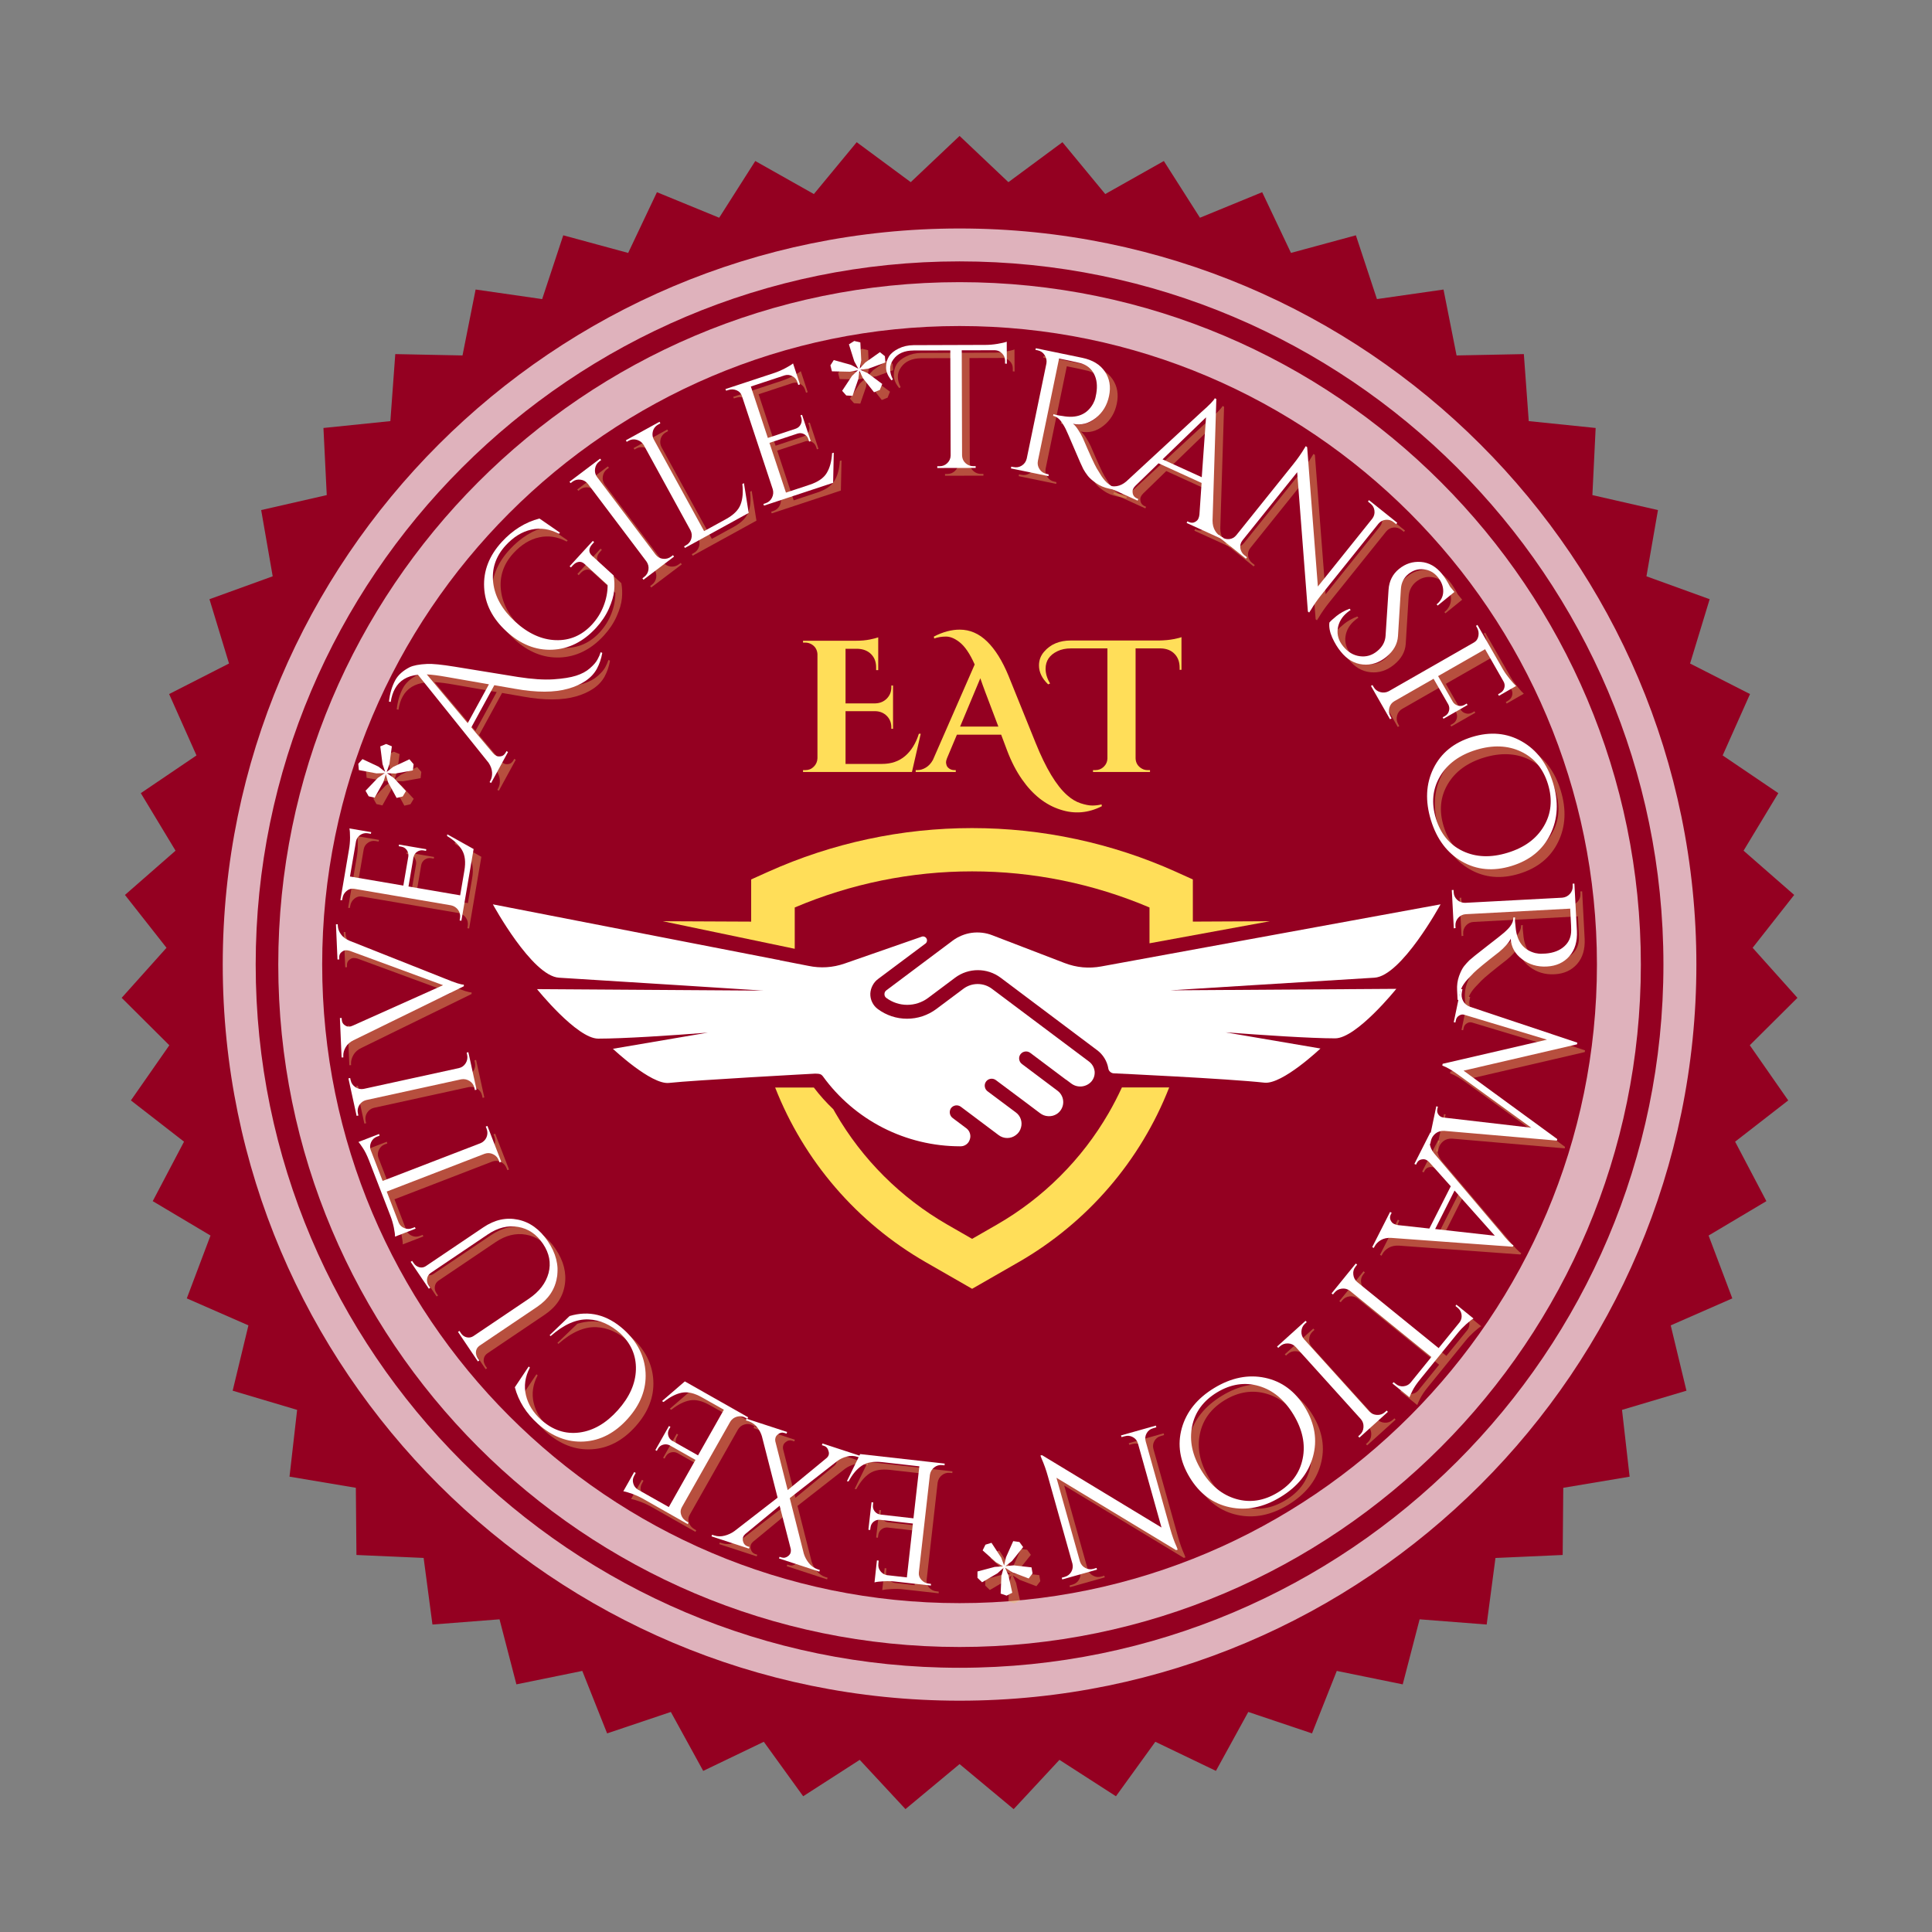 <svg xmlns="http://www.w3.org/2000/svg" xmlns:xlink="http://www.w3.org/1999/xlink" width="500" zoomAndPan="magnify" viewBox="0 0 375 375" height="500" preserveAspectRatio="xMidYMid meet" version="1.0"><rect x="0" y="0" width="375" height="375" fill="#808080" stroke="none"/><defs><filter x="0%" y="0%" width="100%" height="100%" id="c9729c91c3"><feColorMatrix values="0 0 0 0 1 0 0 0 0 1 0 0 0 0 1 0 0 0 1 0" color-interpolation-filters="sRGB"/></filter><g/><clipPath id="0f74b56615"><path d="M 23.129 26.391 L 349 26.391 L 349 351.141 L 23.129 351.141 Z M 23.129 26.391 " clip-rule="nonzero"/></clipPath><mask id="7dbb256a88"><g filter="url(#c9729c91c3)"><rect x="-37.5" width="450" fill="#000000" y="-37.5" height="450" fill-opacity="0.698"/></g></mask><clipPath id="21efb77787"><path d="M 1 0.48 L 266 0.48 L 266 266 L 1 266 Z M 1 0.48 " clip-rule="nonzero"/></clipPath><clipPath id="53d3224a1f"><rect x="0" width="267" y="0" height="267"/></clipPath><mask id="45b62360d7"><g filter="url(#c9729c91c3)"><rect x="-37.5" width="450" fill="#000000" y="-37.5" height="450" fill-opacity="0.698"/></g></mask><clipPath id="702074015c"><path d="M 1 1 L 288 1 L 288 287.48 L 1 287.48 Z M 1 1 " clip-rule="nonzero"/></clipPath><clipPath id="153ad7889e"><rect x="0" width="288" y="0" height="288"/></clipPath><clipPath id="bb3fcf7e98"><path d="M 150 211 L 227 211 L 227 250.152 L 150 250.152 Z M 150 211 " clip-rule="nonzero"/></clipPath><clipPath id="45f6ab7cbc"><path d="M 171 175 L 279.883 175 L 279.883 211 L 171 211 Z M 171 175 " clip-rule="nonzero"/></clipPath><clipPath id="678fb160a3"><path d="M 95.383 175 L 213 175 L 213 223 L 95.383 223 Z M 95.383 175 " clip-rule="nonzero"/></clipPath></defs><g clip-path="url(#0f74b56615)"><path fill="#940021" d="M 339.633 202.879 L 348.883 193.68 L 340.184 183.965 L 348.25 173.707 L 338.426 165.117 L 345.168 153.949 L 334.367 146.629 L 339.676 134.715 L 328.043 128.789 L 331.844 116.305 L 319.574 111.859 L 321.809 99.004 L 309.082 96.098 L 309.715 83.07 L 296.73 81.738 L 295.777 68.73 L 282.719 68.992 L 280.184 56.199 L 267.262 58.051 L 263.176 45.672 L 250.578 49.09 L 244.988 37.305 L 232.91 42.262 L 225.902 31.254 L 214.527 37.664 L 206.219 27.602 L 195.73 35.359 L 186.254 26.383 L 176.773 35.355 L 166.285 27.602 L 157.973 37.664 L 146.598 31.254 L 139.594 42.262 L 127.512 37.305 L 121.926 49.094 L 109.328 45.672 L 105.234 58.055 L 92.316 56.195 L 89.773 68.992 L 76.723 68.73 L 75.77 81.738 L 62.781 83.07 L 63.422 96.098 L 50.695 99.004 L 52.93 111.859 L 40.656 116.305 L 44.453 128.785 L 32.828 134.715 L 38.137 146.629 L 27.332 153.949 L 34.074 165.117 L 24.254 173.707 L 32.32 183.965 L 23.617 193.68 L 32.867 202.887 L 25.406 213.59 L 35.719 221.598 L 29.645 233.141 L 40.859 239.816 L 36.258 252.016 L 48.219 257.254 L 45.16 269.934 L 57.672 273.656 L 56.195 286.617 L 69.07 288.781 L 69.184 301.82 L 82.227 302.398 L 83.938 315.32 L 96.957 314.309 L 100.234 326.934 L 113.023 324.324 L 117.84 336.449 L 130.211 332.289 L 136.492 343.73 L 148.254 338.078 L 155.895 348.652 L 166.871 341.586 L 175.75 351.145 L 186.254 342.406 L 186.25 342.406 L 196.75 351.152 L 205.637 341.586 L 216.605 348.652 L 224.25 338.078 L 236.012 343.727 L 242.289 332.289 L 254.66 336.449 L 259.469 324.324 L 272.266 326.934 L 275.547 314.309 L 288.562 315.32 L 290.27 302.398 L 303.316 301.82 L 303.43 288.781 L 316.309 286.625 L 314.832 273.656 L 327.34 269.934 L 324.285 257.254 L 336.242 252.016 L 331.637 239.816 L 342.855 233.141 L 336.785 221.598 L 347.094 213.59 Z M 339.633 202.879 " fill-opacity="1" fill-rule="nonzero"/></g><g mask="url(#7dbb256a88)"><g transform="matrix(1, 0, 0, 1, 53, 54)"><g clip-path="url(#53d3224a1f)"><g clip-path="url(#21efb77787)"><path fill="#ffffff" d="M 133.25 265.68 C 60.332 265.68 1.012 206.262 1.012 133.223 C 1.012 60.188 60.332 0.766 133.25 0.766 C 206.164 0.766 265.488 60.188 265.488 133.223 C 265.488 206.262 206.164 265.68 133.25 265.68 Z M 133.25 9.281 C 65.031 9.281 9.535 64.883 9.535 133.223 C 9.535 201.562 65.031 257.168 133.25 257.168 C 201.469 257.168 256.965 201.562 256.965 133.223 C 256.965 64.883 201.469 9.281 133.25 9.281 Z M 133.25 9.281 " fill-opacity="1" fill-rule="nonzero"/></g></g></g></g><g mask="url(#45b62360d7)"><g transform="matrix(1, 0, 0, 1, 42, 43)"><g clip-path="url(#153ad7889e)"><g clip-path="url(#702074015c)"><path fill="#ffffff" d="M 144.25 287.102 C 65.391 287.102 1.234 223.004 1.234 144.223 C 1.234 65.441 65.391 1.348 144.25 1.348 C 223.109 1.348 287.266 65.441 287.266 144.223 C 287.266 223.004 223.109 287.102 144.25 287.102 Z M 144.25 7.734 C 68.914 7.734 7.629 68.965 7.629 144.223 C 7.629 219.484 68.914 280.715 144.25 280.715 C 219.586 280.715 280.871 219.484 280.871 144.223 C 280.871 68.965 219.582 7.734 144.25 7.734 Z M 144.25 7.734 " fill-opacity="1" fill-rule="nonzero"/></g></g></g></g><g fill="#ebc769" fill-opacity="0.4"><g transform="translate(186.901, 285.819)"><g><path d="M -2.5 0.062 C -3.094 0 -3.617 0.148 -4.078 0.516 C -4.535 0.879 -4.812 1.359 -4.906 1.953 L -7.047 20.891 C -7.109 21.43 -6.945 21.91 -6.562 22.328 C -6.188 22.754 -5.703 23 -5.109 23.062 L -4.703 23.109 L -4.703 23.438 L -11.562 22.672 C -12.258 22.586 -13.023 22.566 -13.859 22.609 C -14.703 22.648 -15.301 22.723 -15.656 22.828 L -15.188 18.562 L -14.844 18.594 L -14.906 19.219 C -14.969 19.75 -14.832 20.227 -14.5 20.656 C -14.164 21.082 -13.742 21.336 -13.234 21.422 L -9.375 21.859 L -8.203 11.406 L -14.641 10.672 C -15.078 10.641 -15.473 10.766 -15.828 11.047 C -16.18 11.336 -16.383 11.719 -16.438 12.188 L -16.5 12.656 L -16.844 12.609 L -16.234 7.266 L -15.891 7.312 L -15.953 7.828 C -16.004 8.285 -15.895 8.688 -15.625 9.031 C -15.352 9.375 -15 9.582 -14.562 9.656 L -8.094 10.391 L -6.953 0.297 L -14.156 -0.516 C -15.82 -0.703 -17.133 -0.477 -18.094 0.156 C -19.062 0.789 -19.926 1.812 -20.688 3.219 L -21.016 3.188 L -18.438 -2.078 L -2.031 -0.234 L -2.062 0.109 Z M -2.5 0.062 "/></g></g></g><g fill="#ebc769" fill-opacity="0.4"><g transform="translate(168.188, 283.994)"><g><path d="M -21.797 -7.125 L -13.906 -4.547 L -14.016 -4.219 L -14.391 -4.344 C -14.867 -4.5 -15.312 -4.406 -15.719 -4.062 C -15.945 -3.875 -16.094 -3.672 -16.156 -3.453 C -16.227 -3.242 -16.242 -3.016 -16.203 -2.766 L -13.797 6.734 L -6.266 0.531 C -6.055 0.352 -5.914 0.156 -5.844 -0.062 C -5.77 -0.289 -5.773 -0.535 -5.859 -0.797 C -5.992 -1.348 -6.285 -1.695 -6.734 -1.844 L -7.156 -1.984 L -7.047 -2.312 L 0.297 0.094 L 0.188 0.422 L -0.266 0.281 C -0.91 0.062 -1.582 0.039 -2.281 0.219 C -2.988 0.395 -3.625 0.691 -4.188 1.109 L -13.391 8.297 L -10.656 19.109 C -10.445 19.773 -10.113 20.383 -9.656 20.938 C -9.195 21.5 -8.648 21.883 -8.016 22.094 L -7.547 22.25 L -7.656 22.562 L -15.484 20 L -15.375 19.688 L -14.984 19.812 C -14.535 19.957 -14.098 19.859 -13.672 19.516 C -13.453 19.328 -13.305 19.125 -13.234 18.906 C -13.172 18.695 -13.156 18.461 -13.188 18.203 L -15.359 9.766 L -22.047 15.281 C -22.242 15.457 -22.379 15.656 -22.453 15.875 C -22.523 16.102 -22.535 16.348 -22.484 16.609 C -22.359 17.148 -22.055 17.5 -21.578 17.656 L -21.203 17.781 L -21.312 18.094 L -28.578 15.719 L -28.469 15.406 L -28.031 15.547 C -27.383 15.754 -26.711 15.766 -26.016 15.578 C -25.328 15.398 -24.703 15.109 -24.141 14.703 L -15.75 8.203 L -18.797 -3.703 C -19.078 -4.617 -19.555 -5.379 -20.234 -5.984 C -20.617 -6.285 -21.023 -6.508 -21.453 -6.656 L -21.906 -6.797 Z M -21.797 -7.125 "/></g></g></g><g fill="#ebc769" fill-opacity="0.4"><g transform="translate(148.508, 277.601)"><g><path d="M -2.328 -0.922 C -2.848 -1.211 -3.391 -1.281 -3.953 -1.125 C -4.523 -0.969 -4.961 -0.641 -5.266 -0.141 L -14.656 16.453 C -14.926 16.93 -14.969 17.438 -14.781 17.969 C -14.594 18.508 -14.238 18.926 -13.719 19.219 L -13.375 19.422 L -13.516 19.734 L -22.188 14.812 C -22.801 14.469 -23.5 14.148 -24.281 13.859 C -25.07 13.578 -25.648 13.41 -26.016 13.359 L -23.906 9.625 L -23.609 9.797 L -23.906 10.344 C -24.176 10.812 -24.238 11.301 -24.094 11.812 C -23.957 12.332 -23.664 12.734 -23.219 13.016 L -17.188 16.422 L -12.016 7.266 L -17.016 4.438 C -17.43 4.238 -17.852 4.195 -18.281 4.312 C -18.719 4.426 -19.055 4.691 -19.297 5.109 L -19.516 5.516 L -19.797 5.359 L -17.156 0.688 L -16.875 0.844 L -17.125 1.297 C -17.352 1.691 -17.41 2.102 -17.297 2.531 C -17.18 2.969 -16.93 3.305 -16.547 3.547 L -11.516 6.391 L -6.5 -2.469 L -10.734 -4.859 C -12.203 -5.691 -13.504 -6 -14.641 -5.781 C -15.773 -5.562 -16.961 -4.957 -18.203 -3.969 L -18.516 -4.141 L -14.078 -7.969 L -1.781 -1 L -1.953 -0.703 Z M -2.328 -0.922 "/></g></g></g><g fill="#ebc769" fill-opacity="0.4"><g transform="translate(132.826, 269.352)"><g><path d="M -10.266 -9.797 C -7.609 -7.398 -6.191 -4.602 -6.016 -1.406 C -5.848 1.781 -7 4.754 -9.469 7.516 C -11.945 10.285 -14.781 11.766 -17.969 11.953 C -21.164 12.141 -24.148 10.992 -26.922 8.516 C -29.18 6.492 -30.672 4.129 -31.391 1.422 L -28.703 -2.609 L -28.469 -2.406 C -29.406 -0.613 -29.66 1.176 -29.234 2.969 C -28.805 4.77 -27.812 6.367 -26.25 7.766 C -24.031 9.742 -21.566 10.555 -18.859 10.203 C -16.148 9.848 -13.66 8.398 -11.391 5.859 C -9.129 3.328 -7.961 0.703 -7.891 -2.016 C -7.816 -4.734 -8.832 -7.078 -10.938 -9.047 C -12.832 -10.742 -14.879 -11.645 -17.078 -11.75 C -19.43 -11.852 -21.883 -10.773 -24.438 -8.516 L -24.641 -8.688 L -20.766 -12.406 C -16.984 -13.539 -13.484 -12.672 -10.266 -9.797 Z M -10.266 -9.797 "/></g></g></g><g fill="#ebc769" fill-opacity="0.4"><g transform="translate(114.965, 253.834)"><g><path d="M -33.469 -7.594 L -33.156 -7.141 C -32.883 -6.742 -32.523 -6.484 -32.078 -6.359 C -31.629 -6.242 -31.211 -6.312 -30.828 -6.562 L -19.656 -14.094 C -17.457 -15.582 -15.207 -16.082 -12.906 -15.594 C -10.613 -15.113 -8.688 -13.719 -7.125 -11.406 C -5.562 -9.094 -4.969 -6.766 -5.344 -4.422 C -5.719 -2.078 -7.004 -0.16 -9.203 1.328 L -20.328 8.828 C -20.879 9.203 -21.129 9.723 -21.078 10.391 C -21.023 10.703 -20.91 11 -20.734 11.281 L -20.422 11.734 L -20.703 11.922 L -24.562 6.188 L -24.281 6 L -23.984 6.453 C -23.703 6.867 -23.336 7.129 -22.891 7.234 C -22.441 7.348 -22.016 7.281 -21.609 7.031 L -10.828 -0.234 C -8.785 -1.617 -7.504 -3.285 -6.984 -5.234 C -6.473 -7.191 -6.836 -9.086 -8.078 -10.922 C -9.316 -12.766 -10.922 -13.852 -12.891 -14.188 C -14.859 -14.531 -16.812 -14.051 -18.75 -12.75 L -29.891 -5.234 C -30.273 -4.953 -30.5 -4.582 -30.562 -4.125 C -30.633 -3.676 -30.531 -3.242 -30.25 -2.828 L -29.938 -2.375 L -30.219 -2.188 L -33.75 -7.406 Z M -33.469 -7.594 "/></g></g></g><g fill="#ebc769" fill-opacity="0.4"><g transform="translate(101.254, 233.362)"><g><path d="M -26.625 -11.219 C -27.125 -11.02 -27.488 -10.664 -27.719 -10.156 C -27.945 -9.656 -27.977 -9.16 -27.812 -8.672 L -25.484 -2.641 L -6.469 -9.969 C -5.926 -10.207 -5.539 -10.594 -5.312 -11.125 C -5.094 -11.664 -5.086 -12.211 -5.297 -12.766 L -5.469 -13.188 L -5.141 -13.312 L -2.453 -6.359 L -2.781 -6.234 L -2.938 -6.641 C -3.156 -7.191 -3.523 -7.586 -4.047 -7.828 C -4.566 -8.078 -5.102 -8.109 -5.656 -7.922 L -24.688 -0.578 L -22.359 5.469 C -22.141 5.969 -21.773 6.316 -21.266 6.516 C -20.766 6.723 -20.266 6.727 -19.766 6.531 L -19.219 6.328 L -19.078 6.625 L -23.078 8.172 C -23.066 7.805 -23.145 7.207 -23.312 6.375 C -23.488 5.551 -23.707 4.805 -23.969 4.141 L -28.109 -6.578 C -28.516 -7.617 -28.926 -8.445 -29.344 -9.062 C -29.758 -9.688 -30.035 -10.066 -30.172 -10.203 L -26.172 -11.75 L -26.078 -11.422 Z M -26.625 -11.219 "/></g></g></g><g fill="#ebc769" fill-opacity="0.4"><g transform="translate(94.442, 215.014)"><g><path d="M -0.859 -2.344 C -0.984 -2.926 -1.297 -3.375 -1.797 -3.688 C -2.297 -4.008 -2.836 -4.117 -3.422 -4.016 L -21.875 0.016 C -22.438 0.16 -22.875 0.477 -23.188 0.969 C -23.5 1.469 -23.594 2.008 -23.469 2.594 L -23.375 3.016 L -23.719 3.078 L -25.312 -4.203 L -24.969 -4.266 L -24.875 -3.828 C -24.75 -3.254 -24.438 -2.805 -23.938 -2.484 C -23.445 -2.16 -22.914 -2.051 -22.344 -2.156 L -3.891 -6.188 C -3.316 -6.312 -2.867 -6.629 -2.547 -7.141 C -2.234 -7.648 -2.141 -8.191 -2.266 -8.766 L -2.359 -9.203 L -2.031 -9.281 L -0.438 -2 L -0.766 -1.922 Z M -0.859 -2.344 "/></g></g></g><g fill="#ebc769" fill-opacity="0.4"><g transform="translate(91.604, 205.447)"><g><path d="M -24.594 -17.703 L -24.891 -24.531 L -24.547 -24.547 L -24.531 -24.25 C -24.508 -23.676 -24.305 -23.125 -23.922 -22.594 C -23.547 -22.07 -23.004 -21.66 -22.297 -21.359 L -3.625 -13.953 C -1.75 -13.18 -0.566 -12.805 -0.078 -12.828 L -0.062 -12.516 L -21.453 -2.047 C -22.16 -1.711 -22.676 -1.258 -23 -0.688 C -23.332 -0.113 -23.488 0.453 -23.469 1.016 L -23.453 1.297 L -23.797 1.312 L -24.125 -6.344 L -23.781 -6.359 L -23.766 -6.062 C -23.742 -5.582 -23.57 -5.227 -23.25 -5 C -22.938 -4.77 -22.648 -4.66 -22.391 -4.672 C -22.129 -4.68 -21.867 -4.75 -21.609 -4.875 L -4.094 -12.719 L -22.219 -19.391 C -22.488 -19.473 -22.754 -19.508 -23.016 -19.5 C -23.273 -19.488 -23.551 -19.359 -23.844 -19.109 C -24.145 -18.859 -24.285 -18.492 -24.266 -18.016 L -24.25 -17.719 Z M -24.594 -17.703 "/></g></g></g><g fill="#ebc769" fill-opacity="0.4"><g transform="translate(90.714, 182.241)"><g><path d="M 0.078 -2.516 C 0.172 -3.098 0.051 -3.629 -0.281 -4.109 C -0.625 -4.586 -1.086 -4.891 -1.672 -5.016 L -20.453 -8.219 C -20.992 -8.312 -21.484 -8.176 -21.922 -7.812 C -22.367 -7.457 -22.641 -6.988 -22.734 -6.406 L -22.812 -6 L -23.141 -6.031 L -21.469 -15.859 C -21.344 -16.547 -21.273 -17.305 -21.266 -18.141 C -21.266 -18.984 -21.305 -19.582 -21.391 -19.938 L -17.156 -19.219 L -17.219 -18.891 L -17.828 -19 C -18.359 -19.082 -18.844 -18.973 -19.281 -18.672 C -19.727 -18.367 -20.004 -17.957 -20.109 -17.438 L -21.281 -10.609 L -10.922 -8.844 L -9.953 -14.5 C -9.898 -14.957 -10 -15.367 -10.25 -15.734 C -10.508 -16.109 -10.875 -16.332 -11.344 -16.406 L -11.812 -16.484 L -11.766 -16.812 L -6.469 -15.906 L -6.516 -15.578 L -7.016 -15.672 C -7.473 -15.742 -7.883 -15.656 -8.25 -15.406 C -8.613 -15.164 -8.848 -14.816 -8.953 -14.359 L -9.922 -8.672 L 0.109 -6.953 L 0.922 -11.734 C 1.211 -13.398 1.062 -14.734 0.469 -15.734 C -0.113 -16.734 -1.082 -17.645 -2.438 -18.469 L -2.391 -18.797 L 2.719 -15.938 L 0.344 -2.016 L 0 -2.078 Z M 0.078 -2.516 "/></g></g></g><g fill="#ebc769" fill-opacity="0.4"><g transform="translate(93.908, 164.348)"><g><path d="M -16.344 -17.984 L -16.812 -14.547 L -17.359 -13 L -16.094 -13.984 L -12.938 -15.469 L -12.125 -14.516 L -12.266 -13.312 L -15.672 -12.703 L -17.281 -12.766 L -15.953 -11.828 L -13.609 -9.297 L -14.234 -8.25 L -15.422 -7.969 L -17.094 -11.031 L -17.516 -12.578 L -17.984 -11.062 L -19.688 -8.016 L -20.844 -8.281 L -21.453 -9.359 L -19.062 -11.859 L -17.719 -12.781 L -19.344 -12.734 L -22.75 -13.375 L -22.859 -14.594 L -22.047 -15.5 L -18.922 -14.031 L -17.641 -13.031 L -18.156 -14.531 L -18.594 -17.969 L -17.453 -18.438 Z M -16.344 -17.984 "/></g></g></g><g fill="#ebc769" fill-opacity="0.4"><g transform="translate(96.984, 153.202)"><g><path d="M -19.984 -15.516 C -19.805 -17.109 -19.395 -18.5 -18.75 -19.688 C -18.195 -20.688 -17.27 -21.52 -15.969 -22.188 C -15.238 -22.539 -14.109 -22.754 -12.578 -22.828 C -11.523 -22.879 -9.75 -22.703 -7.25 -22.297 L 5.062 -20.297 C 7.832 -19.867 10.133 -19.719 11.969 -19.844 C 13.812 -19.969 15.27 -20.203 16.344 -20.547 C 17.426 -20.891 18.316 -21.367 19.016 -21.984 C 19.723 -22.598 20.211 -23.16 20.484 -23.672 C 20.766 -24.18 20.973 -24.66 21.109 -25.109 L 21.422 -24.969 C 21.223 -23.844 20.875 -22.816 20.375 -21.891 C 19.875 -20.973 19.141 -20.188 18.172 -19.531 C 17.203 -18.883 16.086 -18.383 14.828 -18.031 C 12.141 -17.258 8.703 -17.25 4.516 -18 L 0.469 -18.703 L -4 -10.516 L 0.188 -5.547 C 0.375 -5.316 0.586 -5.133 0.828 -5 C 1.066 -4.875 1.379 -4.844 1.766 -4.906 C 2.148 -4.977 2.461 -5.234 2.703 -5.672 L 2.828 -5.906 L 3.125 -5.734 L -0.156 0.281 L -0.453 0.109 L -0.297 -0.172 C -0.035 -0.648 0.07 -1.191 0.031 -1.797 C -0.008 -2.41 -0.234 -3.023 -0.641 -3.641 L -14.359 -20.734 C -16.473 -20.504 -17.961 -19.594 -18.828 -18 C -19.223 -17.289 -19.492 -16.441 -19.641 -15.453 Z M -4.703 -11.328 L -0.578 -18.875 L -8.828 -20.312 C -10.41 -20.594 -11.68 -20.754 -12.641 -20.797 Z M -4.703 -11.328 "/></g></g></g><g fill="#ebc769" fill-opacity="0.4"><g transform="translate(107.178, 133.616)"><g><path d="M 9.984 -10.203 C 7.516 -7.535 4.68 -6.133 1.484 -6 C -1.703 -5.875 -4.656 -7.062 -7.375 -9.562 C -10.102 -12.062 -11.547 -14.91 -11.703 -18.109 C -11.867 -21.316 -10.723 -24.258 -8.266 -26.938 C -6.148 -29.238 -3.719 -30.75 -0.969 -31.469 L 3.016 -28.719 L 2.812 -28.5 C 1.031 -29.445 -0.754 -29.719 -2.547 -29.312 C -4.348 -28.914 -6.004 -27.895 -7.516 -26.25 C -9.461 -24.125 -10.27 -21.695 -9.938 -18.969 C -9.602 -16.25 -8.18 -13.738 -5.672 -11.438 C -3.16 -9.145 -0.539 -7.953 2.188 -7.859 C 4.926 -7.766 7.273 -8.773 9.234 -10.891 C 10.223 -11.973 10.973 -13.176 11.484 -14.5 C 12.004 -15.832 12.266 -17.18 12.266 -18.547 L 7.812 -22.625 C 7.445 -22.969 7.062 -23.109 6.656 -23.047 C 6.258 -22.992 5.879 -22.77 5.516 -22.375 L 5.141 -21.969 L 4.891 -22.203 L 9.391 -27.125 L 9.641 -26.891 L 9.297 -26.5 C 8.922 -26.094 8.727 -25.691 8.719 -25.297 C 8.707 -24.91 8.891 -24.551 9.266 -24.219 L 13.422 -20.422 C 13.598 -19.473 13.633 -18.488 13.531 -17.469 C 13.438 -16.457 13.094 -15.285 12.5 -13.953 C 11.906 -12.629 11.066 -11.379 9.984 -10.203 Z M 9.984 -10.203 "/></g></g></g><g fill="#ebc769" fill-opacity="0.4"><g transform="translate(124.759, 115.263)"><g><path d="M 1.781 -1.781 C 2.25 -2.133 2.523 -2.598 2.609 -3.172 C 2.691 -3.754 2.562 -4.289 2.219 -4.781 L -9.156 -19.859 C -9.531 -20.316 -10.004 -20.582 -10.578 -20.656 C -11.16 -20.738 -11.688 -20.602 -12.156 -20.25 L -12.5 -19.984 L -12.719 -20.25 L -6.781 -24.734 L -6.562 -24.469 L -6.922 -24.203 C -7.391 -23.848 -7.664 -23.379 -7.75 -22.797 C -7.844 -22.211 -7.723 -21.68 -7.391 -21.203 L 3.984 -6.125 C 4.348 -5.645 4.828 -5.367 5.422 -5.297 C 6.016 -5.234 6.547 -5.379 7.016 -5.734 L 7.375 -6 L 7.578 -5.719 L 1.641 -1.234 L 1.438 -1.516 Z M 1.781 -1.781 "/></g></g></g><g fill="#ebc769" fill-opacity="0.4"><g transform="translate(132.653, 108.842)"><g><path d="M 2 -1.5 C 2.52 -1.781 2.863 -2.203 3.031 -2.766 C 3.195 -3.328 3.145 -3.875 2.875 -4.406 L -6.188 -20.938 C -6.488 -21.445 -6.922 -21.785 -7.484 -21.953 C -8.055 -22.129 -8.602 -22.078 -9.125 -21.797 L -9.5 -21.578 L -9.672 -21.875 L -3.141 -25.469 L -2.969 -25.172 L -3.359 -24.953 C -4.078 -24.555 -4.457 -23.941 -4.5 -23.109 C -4.508 -22.723 -4.422 -22.359 -4.234 -22.016 L 5.516 -4.25 L 9.766 -6.578 C 11.242 -7.391 12.188 -8.332 12.594 -9.406 C 13.008 -10.488 13.125 -11.816 12.938 -13.391 L 13.25 -13.562 L 14.172 -7.781 L 1.797 -0.984 L 1.625 -1.281 Z M 2 -1.5 "/></g></g></g><g fill="#ebc769" fill-opacity="0.4"><g transform="translate(147.854, 100.292)"><g><path d="M 2.25 -1.109 C 2.812 -1.297 3.223 -1.648 3.484 -2.172 C 3.754 -2.703 3.805 -3.254 3.641 -3.828 L -2.344 -21.922 C -2.508 -22.441 -2.852 -22.812 -3.375 -23.031 C -3.906 -23.25 -4.453 -23.266 -5.016 -23.078 L -5.406 -22.953 L -5.547 -23.266 L 3.922 -26.391 C 4.586 -26.609 5.289 -26.91 6.031 -27.297 C 6.781 -27.691 7.297 -28.008 7.578 -28.25 L 8.922 -24.172 L 8.594 -24.062 L 8.406 -24.656 C 8.238 -25.164 7.914 -25.539 7.438 -25.781 C 6.957 -26.031 6.469 -26.082 5.969 -25.938 L -0.609 -23.766 L 2.688 -13.781 L 8.141 -15.594 C 8.566 -15.75 8.879 -16.031 9.078 -16.438 C 9.285 -16.844 9.316 -17.273 9.172 -17.734 L 9.016 -18.172 L 9.328 -18.266 L 11.016 -13.172 L 10.703 -13.078 L 10.547 -13.562 C 10.398 -14 10.129 -14.316 9.734 -14.516 C 9.348 -14.723 8.93 -14.766 8.484 -14.641 L 3 -12.828 L 6.203 -3.172 L 10.812 -4.703 C 12.414 -5.234 13.516 -5.988 14.109 -6.969 C 14.711 -7.945 15.062 -9.234 15.156 -10.828 L 15.484 -10.922 L 15.359 -5.078 L 1.938 -0.641 L 1.828 -0.969 Z M 2.25 -1.109 "/></g></g></g><g fill="#ebc769" fill-opacity="0.4"><g transform="translate(165.153, 94.718)"><g><path d="M 8.203 -22.859 L 4.953 -21.672 L 3.344 -21.438 L 4.797 -20.766 L 7.594 -18.688 L 7.125 -17.531 L 6 -17.078 L 3.859 -19.797 L 3.156 -21.25 L 2.953 -19.641 L 1.828 -16.375 L 0.609 -16.453 L -0.188 -17.359 L 1.734 -20.266 L 2.891 -21.359 L 1.328 -21.062 L -2.172 -21.141 L -2.469 -22.297 L -1.812 -23.328 L 1.531 -22.391 L 2.953 -21.641 L 2.172 -23.062 L 1.125 -26.375 L 2.156 -27.031 L 3.344 -26.75 L 3.516 -23.281 L 3.219 -21.688 L 4.312 -22.859 L 7.141 -24.859 L 8.109 -24.078 Z M 8.203 -22.859 "/></g></g></g><g fill="#ebc769" fill-opacity="0.4"><g transform="translate(176.584, 92.374)"><g><path d="M -2.047 -17.047 C -2.742 -17.879 -3.094 -18.707 -3.094 -19.531 C -3.102 -20.363 -2.914 -21.082 -2.531 -21.688 C -2.145 -22.289 -1.52 -22.801 -0.656 -23.219 C 0.195 -23.645 1.164 -23.863 2.25 -23.875 L 16.203 -23.922 C 16.91 -23.922 17.688 -23.988 18.531 -24.125 C 19.383 -24.27 19.984 -24.41 20.328 -24.547 L 20.344 -20.266 L 20 -20.297 L 20 -20.875 C 20 -21.414 19.805 -21.879 19.422 -22.266 C 19.035 -22.66 18.582 -22.867 18.062 -22.891 L 11.594 -22.875 L 11.656 -2.5 C 11.688 -1.676 12.055 -1.062 12.766 -0.656 C 13.098 -0.477 13.457 -0.391 13.844 -0.391 L 14.297 -0.391 L 14.297 -0.047 L 6.844 -0.031 L 6.844 -0.375 L 7.281 -0.375 C 7.875 -0.375 8.379 -0.578 8.797 -0.984 C 9.211 -1.391 9.426 -1.879 9.438 -2.453 L 9.375 -22.859 L 2.266 -22.844 C 0.453 -22.832 -0.863 -22.25 -1.688 -21.094 C -2.113 -20.5 -2.32 -19.879 -2.312 -19.234 C -2.312 -18.586 -2.129 -17.914 -1.766 -17.219 Z M -2.047 -17.047 "/></g></g></g><g fill="#ebc769" fill-opacity="0.4"><g transform="translate(195.726, 92)"><g><path d="M 13.469 -20.469 L 11.344 -20.906 L 7.234 -1.047 C 7.117 -0.461 7.223 0.07 7.547 0.562 C 7.867 1.062 8.328 1.367 8.922 1.484 L 9.312 1.578 L 9.297 1.922 L 2 0.422 L 2.062 0.078 L 2.5 0.156 C 3.082 0.281 3.617 0.188 4.109 -0.125 C 4.598 -0.438 4.914 -0.883 5.062 -1.469 L 8.891 -19.969 C 8.984 -20.531 8.867 -21.062 8.547 -21.562 C 8.234 -22.062 7.785 -22.375 7.203 -22.5 L 6.766 -22.578 L 6.828 -22.906 L 15.828 -21.047 C 17.848 -20.629 19.316 -19.738 20.234 -18.375 C 21.148 -17.02 21.422 -15.445 21.047 -13.656 C 20.68 -11.863 19.816 -10.43 18.453 -9.359 C 17.098 -8.285 15.629 -7.91 14.047 -8.234 C 14.348 -8.023 14.676 -7.645 15.031 -7.094 C 15.395 -6.551 15.707 -6 15.969 -5.438 C 17.312 -2.301 18.203 -0.359 18.641 0.391 C 19.086 1.141 19.406 1.656 19.594 1.938 C 19.789 2.227 20.008 2.516 20.25 2.797 C 20.5 3.086 20.758 3.328 21.031 3.516 C 21.602 3.953 22.254 4.25 22.984 4.406 L 22.922 4.75 L 21.094 4.359 C 20.133 4.16 19.281 3.801 18.531 3.281 C 17.789 2.77 17.25 2.289 16.906 1.844 C 16.562 1.395 16.273 0.961 16.047 0.547 C 15.828 0.141 15.242 -1.176 14.297 -3.406 C 13.348 -5.633 12.789 -6.91 12.625 -7.234 C 12.457 -7.566 12.273 -7.891 12.078 -8.203 C 11.535 -9.109 10.906 -9.633 10.188 -9.781 L 10.25 -10.109 C 10.426 -10.047 10.66 -9.984 10.953 -9.922 C 11.242 -9.859 11.598 -9.801 12.016 -9.75 C 14.785 -9.238 16.758 -10.031 17.938 -12.125 C 18.164 -12.539 18.32 -12.941 18.406 -13.328 C 18.488 -13.723 18.539 -13.977 18.562 -14.094 C 18.82 -15.594 18.676 -16.867 18.125 -17.922 C 17.582 -18.984 16.695 -19.68 15.469 -20.016 C 14.938 -20.148 14.27 -20.301 13.469 -20.469 Z M 13.469 -20.469 "/></g></g></g><g fill="#ebc769" fill-opacity="0.4"><g transform="translate(216.374, 95.976)"><g><path d="M 22.312 9.781 L 22.562 9.891 L 22.422 10.203 L 15.453 7.031 L 15.594 6.719 L 15.875 6.844 C 16.312 7.039 16.703 7.047 17.047 6.859 C 17.391 6.68 17.613 6.469 17.719 6.219 C 17.832 5.977 17.906 5.711 17.938 5.422 L 18.359 -0.734 L 10 -4.547 L 5.516 -0.188 C 5.305 0.02 5.148 0.238 5.047 0.469 C 4.941 0.707 4.93 1.016 5.016 1.391 C 5.109 1.773 5.367 2.066 5.797 2.266 L 6.078 2.391 L 5.938 2.703 L -0.281 -0.125 L -0.141 -0.438 L 0.141 -0.312 C 0.648 -0.082 1.227 -0.016 1.875 -0.109 C 2.531 -0.211 3.156 -0.52 3.75 -1.031 L 18.344 -14.516 C 19.852 -15.836 20.711 -16.723 20.922 -17.172 L 21.219 -17.031 L 20.484 6.578 C 20.484 7.359 20.656 8.023 21 8.578 C 21.344 9.129 21.781 9.531 22.312 9.781 Z M 10.781 -5.312 L 18.391 -1.844 L 19.219 -13.469 Z M 10.781 -5.312 "/></g></g></g><g fill="#ebc769" fill-opacity="0.4"><g transform="translate(236.66, 104.598)"><g><path d="M 35.344 -1.75 C 34.906 -2.102 34.398 -2.254 33.828 -2.203 C 33.266 -2.148 32.797 -1.906 32.422 -1.469 L 21.422 12.234 C 20.598 13.254 19.883 14.273 19.281 15.297 L 18.953 15.797 L 18.703 15.609 L 16.625 -11.438 L 6.016 1.781 C 5.66 2.227 5.52 2.734 5.594 3.297 C 5.676 3.859 5.938 4.316 6.375 4.672 L 6.891 5.078 L 6.672 5.344 L 1.188 0.953 L 1.406 0.688 L 1.906 1.094 C 2.352 1.445 2.859 1.598 3.422 1.547 C 3.984 1.492 4.453 1.234 4.828 0.766 L 15.875 -13 C 16.738 -14.082 17.445 -15.094 18 -16.031 L 18.297 -16.5 L 18.562 -16.297 L 20.641 10.75 L 31.203 -2.422 C 31.555 -2.891 31.695 -3.406 31.625 -3.969 C 31.562 -4.531 31.305 -4.988 30.859 -5.344 L 30.359 -5.75 L 30.562 -6.016 L 36.047 -1.625 L 35.844 -1.359 Z M 35.344 -1.75 "/></g></g></g><g fill="#ebc769" fill-opacity="0.4"><g transform="translate(257.148, 121.607)"><g><path d="M 2.391 0.734 C 2.598 0.473 3.051 0.055 3.75 -0.516 C 4.457 -1.086 5.312 -1.566 6.312 -1.953 L 6.516 -1.703 C 6.297 -1.566 6.094 -1.422 5.906 -1.266 C 4.832 -0.391 4.203 0.66 4.016 1.891 C 3.836 3.129 4.188 4.281 5.062 5.344 C 5.969 6.457 7.039 7.098 8.281 7.266 C 9.531 7.441 10.66 7.113 11.672 6.281 C 12.691 5.457 13.234 4.445 13.297 3.25 L 13.875 -5.641 C 13.988 -7.316 14.664 -8.66 15.906 -9.672 C 17.156 -10.691 18.566 -11.145 20.141 -11.031 C 21.711 -10.914 23.078 -10.145 24.234 -8.719 C 24.773 -8.051 25.301 -7.223 25.812 -6.234 L 26.656 -5.203 L 23.406 -2.562 L 23.203 -2.797 C 24.035 -3.473 24.461 -4.297 24.484 -5.266 C 24.516 -6.242 24.164 -7.18 23.438 -8.078 C 22.707 -8.973 21.797 -9.477 20.703 -9.594 C 19.617 -9.719 18.625 -9.414 17.719 -8.688 C 16.82 -7.957 16.336 -6.977 16.266 -5.75 L 15.703 3.375 C 15.598 4.914 14.844 6.258 13.438 7.406 C 12.031 8.551 10.508 9.039 8.875 8.875 C 7.238 8.719 5.816 7.891 4.609 6.391 C 3.973 5.617 3.414 4.703 2.938 3.641 C 2.469 2.578 2.285 1.609 2.391 0.734 Z M 2.391 0.734 "/></g></g></g><g fill="#ebc769" fill-opacity="0.4"><g transform="translate(266.589, 132.859)"><g><path d="M 28.328 2.281 L 25.859 3.703 L 25.688 3.406 L 26.109 3.156 C 26.516 2.926 26.781 2.594 26.906 2.156 C 27.031 1.719 26.973 1.297 26.734 0.891 L 23.172 -5.344 L 14.047 -0.125 L 16.906 4.859 C 17.145 5.242 17.484 5.492 17.922 5.609 C 18.359 5.734 18.773 5.68 19.172 5.453 L 19.609 5.203 L 19.766 5.484 L 15.094 8.156 L 14.938 7.875 L 15.391 7.625 C 15.785 7.395 16.039 7.066 16.156 6.641 C 16.281 6.223 16.242 5.812 16.047 5.406 L 13.172 0.391 L 5.578 4.734 C 5.066 5.023 4.734 5.461 4.578 6.047 C 4.43 6.629 4.504 7.172 4.797 7.672 L 5.016 8.078 L 4.719 8.25 L 1.016 1.781 L 1.312 1.609 L 1.531 1.984 C 1.82 2.492 2.254 2.828 2.828 2.984 C 3.398 3.141 3.945 3.082 4.469 2.812 L 21.016 -6.656 C 21.484 -6.926 21.77 -7.348 21.875 -7.922 C 21.977 -8.492 21.891 -9.023 21.609 -9.516 L 21.406 -9.875 L 21.688 -10.062 L 26.641 -1.422 C 26.992 -0.816 27.438 -0.191 27.969 0.453 C 28.5 1.109 28.906 1.555 29.188 1.797 Z M 28.328 2.281 "/></g></g></g><g fill="#ebc769" fill-opacity="0.4"><g transform="translate(275.464, 146.74)"><g><path d="M 21.422 -1.328 C 24.316 0.316 26.332 2.988 27.469 6.688 C 28.602 10.383 28.43 13.727 26.953 16.719 C 25.484 19.719 22.977 21.758 19.438 22.844 C 15.906 23.926 12.695 23.641 9.812 21.984 C 6.926 20.328 4.914 17.648 3.781 13.953 C 2.645 10.254 2.805 6.91 4.266 3.922 C 5.734 0.93 8.234 -1.102 11.766 -2.188 C 15.305 -3.27 18.523 -2.984 21.422 -1.328 Z M 5.531 5.484 C 4.094 7.93 3.832 10.648 4.75 13.641 C 5.664 16.629 7.398 18.734 9.953 19.953 C 12.516 21.172 15.422 21.281 18.672 20.281 C 21.922 19.289 24.266 17.57 25.703 15.125 C 27.148 12.676 27.414 9.957 26.5 6.969 C 25.582 3.977 23.844 1.875 21.281 0.656 C 18.719 -0.562 15.812 -0.676 12.562 0.312 C 9.312 1.312 6.969 3.035 5.531 5.484 Z M 5.531 5.484 "/></g></g></g><g fill="#ebc769" fill-opacity="0.4"><g transform="translate(283.188, 172.213)"><g><path d="M 23.203 7.828 L 23.094 5.656 L 2.844 6.734 C 2.25 6.766 1.754 7 1.359 7.438 C 0.961 7.883 0.781 8.41 0.812 9.016 L 0.844 9.422 L 0.5 9.484 L 0.109 2.047 L 0.453 2.031 L 0.469 2.469 C 0.5 3.062 0.727 3.555 1.156 3.953 C 1.594 4.348 2.109 4.539 2.703 4.531 L 21.562 3.531 C 22.145 3.477 22.633 3.234 23.031 2.797 C 23.426 2.359 23.609 1.844 23.578 1.25 L 23.562 0.812 L 23.906 0.797 L 24.391 9.969 C 24.492 12.031 24.004 13.676 22.922 14.906 C 21.836 16.133 20.383 16.797 18.562 16.891 C 16.738 16.992 15.133 16.52 13.75 15.469 C 12.363 14.426 11.629 13.098 11.547 11.484 C 11.398 11.836 11.109 12.258 10.672 12.75 C 10.234 13.238 9.773 13.676 9.297 14.062 C 6.617 16.145 4.973 17.5 4.359 18.125 C 3.742 18.758 3.32 19.203 3.094 19.453 C 2.863 19.711 2.641 20 2.422 20.312 C 2.211 20.625 2.051 20.926 1.938 21.219 C 1.656 21.906 1.535 22.617 1.578 23.359 L 1.234 23.375 L 1.141 21.516 C 1.086 20.535 1.211 19.613 1.516 18.75 C 1.828 17.895 2.156 17.25 2.5 16.812 C 2.852 16.383 3.195 16.004 3.531 15.672 C 3.875 15.348 5.004 14.441 6.922 12.953 C 8.836 11.473 9.93 10.609 10.203 10.359 C 10.484 10.117 10.75 9.867 11 9.609 C 11.738 8.848 12.086 8.102 12.047 7.375 L 12.391 7.359 C 12.367 7.535 12.363 7.77 12.375 8.062 C 12.395 8.363 12.43 8.727 12.484 9.156 C 12.691 11.957 13.961 13.664 16.297 14.281 C 16.766 14.383 17.191 14.426 17.578 14.406 C 17.973 14.383 18.227 14.375 18.344 14.375 C 19.852 14.25 21.051 13.785 21.938 12.984 C 22.832 12.191 23.281 11.156 23.281 9.875 C 23.281 9.332 23.254 8.648 23.203 7.828 Z M 23.203 7.828 "/></g></g></g><g fill="#ebc769" fill-opacity="0.4"><g transform="translate(285.129, 192.959)"><g><path d="M -5.906 30.047 L -6.016 30.578 L -6.359 30.516 L -4.844 23.281 L -4.531 23.344 L -4.641 23.844 C -4.723 24.227 -4.648 24.578 -4.422 24.891 C -4.191 25.211 -3.879 25.398 -3.484 25.453 L 13.594 27.438 L -0.516 17.203 C -1.742 16.297 -2.797 15.688 -3.672 15.375 L -3.609 15.031 L 16.641 10.344 L 0.656 5.531 C 0.301 5.406 -0.047 5.445 -0.391 5.656 C -0.742 5.863 -0.957 6.156 -1.031 6.531 L -1.141 7.016 L -1.453 6.953 L -0.109 0.5 L 0.234 0.562 L 0.125 1.109 C 0 1.723 0.078 2.297 0.359 2.828 C 0.641 3.367 1.094 3.75 1.719 3.969 L 22.531 10.922 L 22.469 11.25 L 0.453 16.359 L 18.641 29.641 L 18.578 29.938 L -3.297 28.047 C -3.961 28.016 -4.531 28.188 -5 28.562 C -5.477 28.945 -5.781 29.441 -5.906 30.047 Z M -5.906 30.047 "/></g></g></g><g fill="#ebc769" fill-opacity="0.4"><g transform="translate(278.988, 221.589)"><g><path d="M -10.703 21.891 L -10.828 22.141 L -11.141 21.984 L -7.672 15.156 L -7.359 15.312 L -7.5 15.578 C -7.719 16.004 -7.742 16.395 -7.578 16.75 C -7.41 17.102 -7.203 17.336 -6.953 17.453 C -6.711 17.578 -6.453 17.66 -6.172 17.703 L -0.047 18.375 L 4.109 10.172 L -0.047 5.516 C -0.242 5.305 -0.457 5.145 -0.688 5.031 C -0.926 4.914 -1.234 4.895 -1.609 4.969 C -1.992 5.039 -2.289 5.285 -2.5 5.703 L -2.641 5.984 L -2.953 5.828 L 0.141 -0.281 L 0.453 -0.125 L 0.312 0.156 C 0.062 0.656 -0.031 1.227 0.031 1.875 C 0.102 2.531 0.383 3.164 0.875 3.781 L 13.719 18.938 C 14.977 20.508 15.832 21.41 16.281 21.641 L 16.141 21.906 L -7.438 20.188 C -8.219 20.145 -8.891 20.285 -9.453 20.609 C -10.016 20.941 -10.43 21.367 -10.703 21.891 Z M 4.844 11 L 1.078 18.469 L 12.656 19.766 Z M 4.844 11 "/></g></g></g><g fill="#ebc769" fill-opacity="0.4"><g transform="translate(268.959, 241.471)"><g><path d="M 3.5 28.672 C 3.914 29.016 4.398 29.16 4.953 29.109 C 5.504 29.055 5.953 28.836 6.297 28.453 L 10.375 23.422 L -5.438 10.578 C -5.906 10.223 -6.43 10.082 -7.016 10.156 C -7.598 10.227 -8.07 10.488 -8.438 10.938 L -8.734 11.297 L -9 11.078 L -4.297 5.281 L -4.031 5.5 L -4.312 5.844 C -4.688 6.301 -4.844 6.816 -4.781 7.391 C -4.727 7.973 -4.488 8.457 -4.062 8.844 L 11.781 21.703 L 15.859 16.688 C 16.18 16.25 16.305 15.758 16.234 15.219 C 16.16 14.676 15.914 14.234 15.5 13.891 L 15.047 13.531 L 15.234 13.266 L 18.547 15.953 C 18.234 16.129 17.758 16.5 17.125 17.062 C 16.5 17.633 15.961 18.195 15.516 18.75 L 8.266 27.672 C 7.555 28.535 7.035 29.301 6.703 29.969 C 6.367 30.645 6.176 31.07 6.125 31.25 L 2.812 28.562 L 3.047 28.312 Z M 3.5 28.672 "/></g></g></g><g fill="#ebc769" fill-opacity="0.4"><g transform="translate(256.423, 256.5)"><g><path d="M -1.609 1.922 C -2.047 2.316 -2.281 2.812 -2.312 3.406 C -2.352 4 -2.176 4.52 -1.781 4.969 L 10.875 18.984 C 11.281 19.398 11.773 19.617 12.359 19.641 C 12.953 19.672 13.469 19.488 13.906 19.094 L 14.234 18.797 L 14.469 19.047 L 8.938 24.047 L 8.703 23.797 L 9.047 23.484 C 9.473 23.098 9.703 22.609 9.734 22.016 C 9.773 21.422 9.609 20.906 9.234 20.469 L -3.422 6.453 C -3.828 6.016 -4.328 5.785 -4.922 5.766 C -5.523 5.742 -6.039 5.926 -6.469 6.312 L -6.812 6.625 L -7.047 6.375 L -1.516 1.375 L -1.281 1.625 Z M -1.609 1.922 "/></g></g></g><g fill="#ebc769" fill-opacity="0.4"><g transform="translate(249.795, 263.824)"><g><path d="M 6.547 20.438 C 5.648 23.656 3.547 26.266 0.234 28.266 C -3.066 30.273 -6.348 30.93 -9.609 30.234 C -12.867 29.535 -15.457 27.602 -17.375 24.438 C -19.289 21.281 -19.801 18.098 -18.906 14.891 C -18.008 11.691 -15.906 9.086 -12.594 7.078 C -9.289 5.078 -6.008 4.422 -2.75 5.109 C 0.508 5.797 3.098 7.719 5.016 10.875 C 6.93 14.039 7.441 17.227 6.547 20.438 Z M -3.953 6.703 C -6.68 5.91 -9.383 6.32 -12.062 7.938 C -14.738 9.562 -16.352 11.766 -16.906 14.547 C -17.469 17.328 -16.867 20.172 -15.109 23.078 C -13.348 25.984 -11.102 27.832 -8.375 28.625 C -5.656 29.414 -2.957 29 -0.281 27.375 C 2.395 25.758 4.008 23.562 4.562 20.781 C 5.125 18 4.523 15.156 2.766 12.25 C 1.004 9.344 -1.234 7.492 -3.953 6.703 Z M -3.953 6.703 "/></g></g></g><g fill="#ebc769" fill-opacity="0.4"><g transform="translate(227.327, 277.805)"><g><path d="M -19.141 29.766 C -18.598 29.609 -18.18 29.285 -17.891 28.797 C -17.609 28.305 -17.531 27.785 -17.656 27.234 L -22.406 10.328 C -22.758 9.055 -23.176 7.879 -23.656 6.797 L -23.875 6.219 L -23.578 6.141 L -0.375 20.188 L -4.953 3.859 C -5.109 3.316 -5.438 2.91 -5.938 2.641 C -6.438 2.367 -6.957 2.312 -7.5 2.469 L -8.141 2.641 L -8.234 2.312 L -1.469 0.406 L -1.375 0.734 L -2 0.922 C -2.551 1.066 -2.969 1.383 -3.25 1.875 C -3.539 2.375 -3.602 2.91 -3.438 3.484 L 1.328 20.484 C 1.703 21.816 2.117 22.977 2.578 23.969 L 2.766 24.484 L 2.453 24.578 L -20.766 10.531 L -16.203 26.781 C -16.016 27.352 -15.672 27.77 -15.172 28.031 C -14.68 28.301 -14.16 28.363 -13.609 28.219 L -12.984 28.031 L -12.891 28.359 L -19.641 30.266 L -19.734 29.938 Z M -19.141 29.766 "/></g></g></g><g fill="#ebc769" fill-opacity="0.4"><g transform="translate(201.421, 284.479)"><g><path d="M -10.188 22.047 L -6.828 21.156 L -5.219 21.062 L -6.594 20.266 L -9.188 17.953 L -8.641 16.844 L -7.469 16.484 L -5.578 19.375 L -5.016 20.906 L -4.656 19.297 L -3.25 16.156 L -2.047 16.328 L -1.328 17.312 L -3.5 20.031 L -4.766 21.016 L -3.172 20.859 L 0.297 21.25 L 0.5 22.422 L -0.25 23.406 L -3.484 22.172 L -4.844 21.297 L -4.188 22.781 L -3.438 26.172 L -4.531 26.734 L -5.688 26.344 L -5.547 22.891 L -5.109 21.312 L -6.297 22.391 L -9.297 24.141 L -10.188 23.281 Z M -10.188 22.047 "/></g></g></g><g fill="#ffffff" fill-opacity="1"><g transform="translate(185.397, 284.315)"><g><path d="M -2.5 0.062 C -3.094 0 -3.617 0.148 -4.078 0.516 C -4.535 0.879 -4.812 1.359 -4.906 1.953 L -7.047 20.891 C -7.109 21.43 -6.945 21.91 -6.562 22.328 C -6.188 22.754 -5.703 23 -5.109 23.062 L -4.703 23.109 L -4.703 23.438 L -11.562 22.672 C -12.258 22.586 -13.023 22.566 -13.859 22.609 C -14.703 22.648 -15.301 22.723 -15.656 22.828 L -15.188 18.562 L -14.844 18.594 L -14.906 19.219 C -14.969 19.75 -14.832 20.227 -14.5 20.656 C -14.164 21.082 -13.742 21.336 -13.234 21.422 L -9.375 21.859 L -8.203 11.406 L -14.641 10.672 C -15.078 10.641 -15.473 10.766 -15.828 11.047 C -16.18 11.336 -16.383 11.719 -16.438 12.188 L -16.5 12.656 L -16.844 12.609 L -16.234 7.266 L -15.891 7.312 L -15.953 7.828 C -16.004 8.285 -15.895 8.688 -15.625 9.031 C -15.352 9.375 -15 9.582 -14.562 9.656 L -8.094 10.391 L -6.953 0.297 L -14.156 -0.516 C -15.82 -0.703 -17.133 -0.477 -18.094 0.156 C -19.062 0.789 -19.926 1.812 -20.688 3.219 L -21.016 3.188 L -18.438 -2.078 L -2.031 -0.234 L -2.062 0.109 Z M -2.5 0.062 "/></g></g></g><g fill="#ffffff" fill-opacity="1"><g transform="translate(166.684, 282.49)"><g><path d="M -21.797 -7.125 L -13.906 -4.547 L -14.016 -4.219 L -14.391 -4.344 C -14.867 -4.5 -15.312 -4.406 -15.719 -4.062 C -15.945 -3.875 -16.094 -3.672 -16.156 -3.453 C -16.227 -3.242 -16.242 -3.016 -16.203 -2.766 L -13.797 6.734 L -6.266 0.531 C -6.055 0.352 -5.914 0.156 -5.844 -0.062 C -5.77 -0.289 -5.773 -0.535 -5.859 -0.797 C -5.992 -1.348 -6.285 -1.695 -6.734 -1.844 L -7.156 -1.984 L -7.047 -2.312 L 0.297 0.094 L 0.188 0.422 L -0.266 0.281 C -0.91 0.062 -1.582 0.039 -2.281 0.219 C -2.988 0.395 -3.625 0.691 -4.188 1.109 L -13.391 8.297 L -10.656 19.109 C -10.445 19.773 -10.113 20.383 -9.656 20.938 C -9.195 21.5 -8.648 21.883 -8.016 22.094 L -7.547 22.25 L -7.656 22.562 L -15.484 20 L -15.375 19.688 L -14.984 19.812 C -14.535 19.957 -14.098 19.859 -13.672 19.516 C -13.453 19.328 -13.305 19.125 -13.234 18.906 C -13.172 18.695 -13.156 18.461 -13.188 18.203 L -15.359 9.766 L -22.047 15.281 C -22.242 15.457 -22.379 15.656 -22.453 15.875 C -22.523 16.102 -22.535 16.348 -22.484 16.609 C -22.359 17.148 -22.055 17.5 -21.578 17.656 L -21.203 17.781 L -21.312 18.094 L -28.578 15.719 L -28.469 15.406 L -28.031 15.547 C -27.383 15.754 -26.711 15.766 -26.016 15.578 C -25.328 15.398 -24.703 15.109 -24.141 14.703 L -15.75 8.203 L -18.797 -3.703 C -19.078 -4.617 -19.555 -5.379 -20.234 -5.984 C -20.617 -6.285 -21.023 -6.508 -21.453 -6.656 L -21.906 -6.797 Z M -21.797 -7.125 "/></g></g></g><g fill="#ffffff" fill-opacity="1"><g transform="translate(147.004, 276.097)"><g><path d="M -2.328 -0.922 C -2.848 -1.211 -3.391 -1.281 -3.953 -1.125 C -4.523 -0.969 -4.961 -0.641 -5.266 -0.141 L -14.656 16.453 C -14.926 16.93 -14.969 17.438 -14.781 17.969 C -14.594 18.508 -14.238 18.926 -13.719 19.219 L -13.375 19.422 L -13.516 19.734 L -22.188 14.812 C -22.801 14.469 -23.5 14.148 -24.281 13.859 C -25.07 13.578 -25.648 13.41 -26.016 13.359 L -23.906 9.625 L -23.609 9.797 L -23.906 10.344 C -24.176 10.812 -24.238 11.301 -24.094 11.812 C -23.957 12.332 -23.664 12.734 -23.219 13.016 L -17.188 16.422 L -12.016 7.266 L -17.016 4.438 C -17.43 4.238 -17.852 4.195 -18.281 4.312 C -18.719 4.426 -19.055 4.691 -19.297 5.109 L -19.516 5.516 L -19.797 5.359 L -17.156 0.688 L -16.875 0.844 L -17.125 1.297 C -17.352 1.691 -17.41 2.102 -17.297 2.531 C -17.18 2.969 -16.93 3.305 -16.547 3.547 L -11.516 6.391 L -6.5 -2.469 L -10.734 -4.859 C -12.203 -5.691 -13.504 -6 -14.641 -5.781 C -15.773 -5.562 -16.961 -4.957 -18.203 -3.969 L -18.516 -4.141 L -14.078 -7.969 L -1.781 -1 L -1.953 -0.703 Z M -2.328 -0.922 "/></g></g></g><g fill="#ffffff" fill-opacity="1"><g transform="translate(131.321, 267.848)"><g><path d="M -10.266 -9.797 C -7.609 -7.398 -6.191 -4.602 -6.016 -1.406 C -5.848 1.781 -7 4.754 -9.469 7.516 C -11.945 10.285 -14.781 11.766 -17.969 11.953 C -21.164 12.141 -24.148 10.992 -26.922 8.516 C -29.18 6.492 -30.672 4.129 -31.391 1.422 L -28.703 -2.609 L -28.469 -2.406 C -29.406 -0.613 -29.66 1.176 -29.234 2.969 C -28.805 4.77 -27.812 6.367 -26.25 7.766 C -24.031 9.742 -21.566 10.555 -18.859 10.203 C -16.148 9.848 -13.66 8.398 -11.391 5.859 C -9.129 3.328 -7.961 0.703 -7.891 -2.016 C -7.816 -4.734 -8.832 -7.078 -10.938 -9.047 C -12.832 -10.742 -14.879 -11.645 -17.078 -11.75 C -19.43 -11.852 -21.883 -10.773 -24.438 -8.516 L -24.641 -8.688 L -20.766 -12.406 C -16.984 -13.539 -13.484 -12.672 -10.266 -9.797 Z M -10.266 -9.797 "/></g></g></g><g fill="#ffffff" fill-opacity="1"><g transform="translate(113.46, 252.33)"><g><path d="M -33.469 -7.594 L -33.156 -7.141 C -32.883 -6.742 -32.523 -6.484 -32.078 -6.359 C -31.629 -6.242 -31.211 -6.312 -30.828 -6.562 L -19.656 -14.094 C -17.457 -15.582 -15.207 -16.082 -12.906 -15.594 C -10.613 -15.113 -8.688 -13.719 -7.125 -11.406 C -5.562 -9.094 -4.969 -6.766 -5.344 -4.422 C -5.719 -2.078 -7.004 -0.16 -9.203 1.328 L -20.328 8.828 C -20.879 9.203 -21.129 9.723 -21.078 10.391 C -21.023 10.703 -20.91 11 -20.734 11.281 L -20.422 11.734 L -20.703 11.922 L -24.562 6.188 L -24.281 6 L -23.984 6.453 C -23.703 6.867 -23.336 7.129 -22.891 7.234 C -22.441 7.348 -22.016 7.281 -21.609 7.031 L -10.828 -0.234 C -8.785 -1.617 -7.504 -3.285 -6.984 -5.234 C -6.473 -7.191 -6.836 -9.086 -8.078 -10.922 C -9.316 -12.766 -10.922 -13.852 -12.891 -14.188 C -14.859 -14.531 -16.812 -14.051 -18.75 -12.75 L -29.891 -5.234 C -30.273 -4.953 -30.5 -4.582 -30.562 -4.125 C -30.633 -3.676 -30.531 -3.242 -30.25 -2.828 L -29.938 -2.375 L -30.219 -2.188 L -33.75 -7.406 Z M -33.469 -7.594 "/></g></g></g><g fill="#ffffff" fill-opacity="1"><g transform="translate(99.75, 231.858)"><g><path d="M -26.625 -11.219 C -27.125 -11.02 -27.488 -10.664 -27.719 -10.156 C -27.945 -9.656 -27.977 -9.16 -27.812 -8.672 L -25.484 -2.641 L -6.469 -9.969 C -5.926 -10.207 -5.539 -10.594 -5.312 -11.125 C -5.094 -11.664 -5.086 -12.211 -5.297 -12.766 L -5.469 -13.188 L -5.141 -13.312 L -2.453 -6.359 L -2.781 -6.234 L -2.938 -6.641 C -3.156 -7.191 -3.523 -7.586 -4.047 -7.828 C -4.566 -8.078 -5.102 -8.109 -5.656 -7.922 L -24.688 -0.578 L -22.359 5.469 C -22.141 5.969 -21.773 6.316 -21.266 6.516 C -20.766 6.723 -20.266 6.727 -19.766 6.531 L -19.219 6.328 L -19.078 6.625 L -23.078 8.172 C -23.066 7.805 -23.145 7.207 -23.312 6.375 C -23.488 5.551 -23.707 4.805 -23.969 4.141 L -28.109 -6.578 C -28.516 -7.617 -28.926 -8.445 -29.344 -9.062 C -29.758 -9.688 -30.035 -10.066 -30.172 -10.203 L -26.172 -11.75 L -26.078 -11.422 Z M -26.625 -11.219 "/></g></g></g><g fill="#ffffff" fill-opacity="1"><g transform="translate(92.938, 213.51)"><g><path d="M -0.859 -2.344 C -0.984 -2.926 -1.297 -3.375 -1.797 -3.688 C -2.297 -4.008 -2.836 -4.117 -3.422 -4.016 L -21.875 0.016 C -22.438 0.16 -22.875 0.477 -23.188 0.969 C -23.5 1.469 -23.594 2.008 -23.469 2.594 L -23.375 3.016 L -23.719 3.078 L -25.312 -4.203 L -24.969 -4.266 L -24.875 -3.828 C -24.75 -3.254 -24.438 -2.805 -23.938 -2.484 C -23.445 -2.16 -22.914 -2.051 -22.344 -2.156 L -3.891 -6.188 C -3.316 -6.312 -2.867 -6.629 -2.547 -7.141 C -2.234 -7.648 -2.141 -8.191 -2.266 -8.766 L -2.359 -9.203 L -2.031 -9.281 L -0.438 -2 L -0.766 -1.922 Z M -0.859 -2.344 "/></g></g></g><g fill="#ffffff" fill-opacity="1"><g transform="translate(90.1, 203.943)"><g><path d="M -24.594 -17.703 L -24.891 -24.531 L -24.547 -24.547 L -24.531 -24.25 C -24.508 -23.676 -24.305 -23.125 -23.922 -22.594 C -23.547 -22.07 -23.004 -21.66 -22.297 -21.359 L -3.625 -13.953 C -1.75 -13.18 -0.566 -12.805 -0.078 -12.828 L -0.062 -12.516 L -21.453 -2.047 C -22.16 -1.711 -22.676 -1.258 -23 -0.688 C -23.332 -0.113 -23.488 0.453 -23.469 1.016 L -23.453 1.297 L -23.797 1.312 L -24.125 -6.344 L -23.781 -6.359 L -23.766 -6.062 C -23.742 -5.582 -23.57 -5.227 -23.25 -5 C -22.938 -4.77 -22.648 -4.66 -22.391 -4.672 C -22.129 -4.68 -21.867 -4.75 -21.609 -4.875 L -4.094 -12.719 L -22.219 -19.391 C -22.488 -19.473 -22.754 -19.508 -23.016 -19.5 C -23.273 -19.488 -23.551 -19.359 -23.844 -19.109 C -24.145 -18.859 -24.285 -18.492 -24.266 -18.016 L -24.25 -17.719 Z M -24.594 -17.703 "/></g></g></g><g fill="#ffffff" fill-opacity="1"><g transform="translate(89.21, 180.737)"><g><path d="M 0.078 -2.516 C 0.172 -3.098 0.051 -3.629 -0.281 -4.109 C -0.625 -4.586 -1.086 -4.891 -1.672 -5.016 L -20.453 -8.219 C -20.992 -8.312 -21.484 -8.176 -21.922 -7.812 C -22.367 -7.457 -22.641 -6.988 -22.734 -6.406 L -22.812 -6 L -23.141 -6.031 L -21.469 -15.859 C -21.344 -16.547 -21.273 -17.305 -21.266 -18.141 C -21.266 -18.984 -21.305 -19.582 -21.391 -19.938 L -17.156 -19.219 L -17.219 -18.891 L -17.828 -19 C -18.359 -19.082 -18.844 -18.973 -19.281 -18.672 C -19.727 -18.367 -20.004 -17.957 -20.109 -17.438 L -21.281 -10.609 L -10.922 -8.844 L -9.953 -14.5 C -9.898 -14.957 -10 -15.367 -10.25 -15.734 C -10.508 -16.109 -10.875 -16.332 -11.344 -16.406 L -11.812 -16.484 L -11.766 -16.812 L -6.469 -15.906 L -6.516 -15.578 L -7.016 -15.672 C -7.473 -15.742 -7.883 -15.656 -8.25 -15.406 C -8.613 -15.164 -8.848 -14.816 -8.953 -14.359 L -9.922 -8.672 L 0.109 -6.953 L 0.922 -11.734 C 1.211 -13.398 1.062 -14.734 0.469 -15.734 C -0.113 -16.734 -1.082 -17.645 -2.438 -18.469 L -2.391 -18.797 L 2.719 -15.938 L 0.344 -2.016 L 0 -2.078 Z M 0.078 -2.516 "/></g></g></g><g fill="#ffffff" fill-opacity="1"><g transform="translate(92.404, 162.844)"><g><path d="M -16.344 -17.984 L -16.812 -14.547 L -17.359 -13 L -16.094 -13.984 L -12.938 -15.469 L -12.125 -14.516 L -12.266 -13.312 L -15.672 -12.703 L -17.281 -12.766 L -15.953 -11.828 L -13.609 -9.297 L -14.234 -8.25 L -15.422 -7.969 L -17.094 -11.031 L -17.516 -12.578 L -17.984 -11.062 L -19.688 -8.016 L -20.844 -8.281 L -21.453 -9.359 L -19.062 -11.859 L -17.719 -12.781 L -19.344 -12.734 L -22.75 -13.375 L -22.859 -14.594 L -22.047 -15.5 L -18.922 -14.031 L -17.641 -13.031 L -18.156 -14.531 L -18.594 -17.969 L -17.453 -18.438 Z M -16.344 -17.984 "/></g></g></g><g fill="#ffffff" fill-opacity="1"><g transform="translate(95.48, 151.698)"><g><path d="M -19.984 -15.516 C -19.805 -17.109 -19.395 -18.5 -18.75 -19.688 C -18.195 -20.688 -17.27 -21.52 -15.969 -22.188 C -15.238 -22.539 -14.109 -22.754 -12.578 -22.828 C -11.523 -22.879 -9.75 -22.703 -7.25 -22.297 L 5.062 -20.297 C 7.832 -19.867 10.133 -19.719 11.969 -19.844 C 13.812 -19.969 15.27 -20.203 16.344 -20.547 C 17.426 -20.891 18.316 -21.367 19.016 -21.984 C 19.723 -22.598 20.211 -23.16 20.484 -23.672 C 20.766 -24.18 20.973 -24.66 21.109 -25.109 L 21.422 -24.969 C 21.223 -23.844 20.875 -22.816 20.375 -21.891 C 19.875 -20.973 19.141 -20.188 18.172 -19.531 C 17.203 -18.883 16.086 -18.383 14.828 -18.031 C 12.141 -17.258 8.703 -17.25 4.516 -18 L 0.469 -18.703 L -4 -10.516 L 0.188 -5.547 C 0.375 -5.316 0.586 -5.133 0.828 -5 C 1.066 -4.875 1.379 -4.844 1.766 -4.906 C 2.148 -4.977 2.461 -5.234 2.703 -5.672 L 2.828 -5.906 L 3.125 -5.734 L -0.156 0.281 L -0.453 0.109 L -0.297 -0.172 C -0.035 -0.648 0.07 -1.191 0.031 -1.797 C -0.008 -2.41 -0.234 -3.023 -0.641 -3.641 L -14.359 -20.734 C -16.473 -20.504 -17.961 -19.594 -18.828 -18 C -19.223 -17.289 -19.492 -16.441 -19.641 -15.453 Z M -4.703 -11.328 L -0.578 -18.875 L -8.828 -20.312 C -10.41 -20.594 -11.68 -20.754 -12.641 -20.797 Z M -4.703 -11.328 "/></g></g></g><g fill="#ffffff" fill-opacity="1"><g transform="translate(105.674, 132.112)"><g><path d="M 9.984 -10.203 C 7.516 -7.535 4.68 -6.133 1.484 -6 C -1.703 -5.875 -4.656 -7.062 -7.375 -9.562 C -10.102 -12.062 -11.547 -14.91 -11.703 -18.109 C -11.867 -21.316 -10.723 -24.258 -8.266 -26.938 C -6.148 -29.238 -3.719 -30.75 -0.969 -31.469 L 3.016 -28.719 L 2.812 -28.5 C 1.031 -29.445 -0.754 -29.719 -2.547 -29.312 C -4.348 -28.914 -6.004 -27.895 -7.516 -26.25 C -9.461 -24.125 -10.27 -21.695 -9.938 -18.969 C -9.602 -16.25 -8.18 -13.738 -5.672 -11.438 C -3.16 -9.145 -0.539 -7.953 2.188 -7.859 C 4.926 -7.766 7.273 -8.773 9.234 -10.891 C 10.223 -11.973 10.973 -13.176 11.484 -14.5 C 12.004 -15.832 12.266 -17.18 12.266 -18.547 L 7.812 -22.625 C 7.445 -22.969 7.062 -23.109 6.656 -23.047 C 6.258 -22.992 5.879 -22.77 5.516 -22.375 L 5.141 -21.969 L 4.891 -22.203 L 9.391 -27.125 L 9.641 -26.891 L 9.297 -26.5 C 8.922 -26.094 8.727 -25.691 8.719 -25.297 C 8.707 -24.91 8.891 -24.551 9.266 -24.219 L 13.422 -20.422 C 13.598 -19.473 13.633 -18.488 13.531 -17.469 C 13.438 -16.457 13.094 -15.285 12.5 -13.953 C 11.906 -12.629 11.066 -11.379 9.984 -10.203 Z M 9.984 -10.203 "/></g></g></g><g fill="#ffffff" fill-opacity="1"><g transform="translate(123.255, 113.759)"><g><path d="M 1.781 -1.781 C 2.25 -2.133 2.523 -2.598 2.609 -3.172 C 2.691 -3.754 2.562 -4.289 2.219 -4.781 L -9.156 -19.859 C -9.531 -20.316 -10.004 -20.582 -10.578 -20.656 C -11.16 -20.738 -11.688 -20.602 -12.156 -20.25 L -12.5 -19.984 L -12.719 -20.25 L -6.781 -24.734 L -6.562 -24.469 L -6.922 -24.203 C -7.391 -23.848 -7.664 -23.379 -7.75 -22.797 C -7.844 -22.211 -7.723 -21.68 -7.391 -21.203 L 3.984 -6.125 C 4.348 -5.645 4.828 -5.367 5.422 -5.297 C 6.016 -5.234 6.547 -5.379 7.016 -5.734 L 7.375 -6 L 7.578 -5.719 L 1.641 -1.234 L 1.438 -1.516 Z M 1.781 -1.781 "/></g></g></g><g fill="#ffffff" fill-opacity="1"><g transform="translate(131.148, 107.338)"><g><path d="M 2 -1.5 C 2.52 -1.781 2.863 -2.203 3.031 -2.766 C 3.195 -3.328 3.145 -3.875 2.875 -4.406 L -6.188 -20.938 C -6.488 -21.445 -6.922 -21.785 -7.484 -21.953 C -8.055 -22.129 -8.602 -22.078 -9.125 -21.797 L -9.5 -21.578 L -9.672 -21.875 L -3.141 -25.469 L -2.969 -25.172 L -3.359 -24.953 C -4.078 -24.555 -4.457 -23.941 -4.5 -23.109 C -4.508 -22.723 -4.422 -22.359 -4.234 -22.016 L 5.516 -4.25 L 9.766 -6.578 C 11.242 -7.391 12.188 -8.332 12.594 -9.406 C 13.008 -10.488 13.125 -11.816 12.938 -13.391 L 13.25 -13.562 L 14.172 -7.781 L 1.797 -0.984 L 1.625 -1.281 Z M 2 -1.5 "/></g></g></g><g fill="#ffffff" fill-opacity="1"><g transform="translate(146.35, 98.788)"><g><path d="M 2.25 -1.109 C 2.812 -1.297 3.223 -1.648 3.484 -2.172 C 3.754 -2.703 3.805 -3.254 3.641 -3.828 L -2.344 -21.922 C -2.508 -22.441 -2.852 -22.812 -3.375 -23.031 C -3.906 -23.25 -4.453 -23.266 -5.016 -23.078 L -5.406 -22.953 L -5.547 -23.266 L 3.922 -26.391 C 4.586 -26.609 5.289 -26.91 6.031 -27.297 C 6.781 -27.691 7.297 -28.008 7.578 -28.25 L 8.922 -24.172 L 8.594 -24.062 L 8.406 -24.656 C 8.238 -25.164 7.914 -25.539 7.438 -25.781 C 6.957 -26.031 6.469 -26.082 5.969 -25.938 L -0.609 -23.766 L 2.688 -13.781 L 8.141 -15.594 C 8.566 -15.75 8.879 -16.031 9.078 -16.438 C 9.285 -16.844 9.316 -17.273 9.172 -17.734 L 9.016 -18.172 L 9.328 -18.266 L 11.016 -13.172 L 10.703 -13.078 L 10.547 -13.562 C 10.398 -14 10.129 -14.316 9.734 -14.516 C 9.348 -14.723 8.93 -14.766 8.484 -14.641 L 3 -12.828 L 6.203 -3.172 L 10.812 -4.703 C 12.414 -5.234 13.516 -5.988 14.109 -6.969 C 14.711 -7.945 15.062 -9.234 15.156 -10.828 L 15.484 -10.922 L 15.359 -5.078 L 1.938 -0.641 L 1.828 -0.969 Z M 2.25 -1.109 "/></g></g></g><g fill="#ffffff" fill-opacity="1"><g transform="translate(163.649, 93.214)"><g><path d="M 8.203 -22.859 L 4.953 -21.672 L 3.344 -21.438 L 4.797 -20.766 L 7.594 -18.688 L 7.125 -17.531 L 6 -17.078 L 3.859 -19.797 L 3.156 -21.25 L 2.953 -19.641 L 1.828 -16.375 L 0.609 -16.453 L -0.188 -17.359 L 1.734 -20.266 L 2.891 -21.359 L 1.328 -21.062 L -2.172 -21.141 L -2.469 -22.297 L -1.812 -23.328 L 1.531 -22.391 L 2.953 -21.641 L 2.172 -23.062 L 1.125 -26.375 L 2.156 -27.031 L 3.344 -26.75 L 3.516 -23.281 L 3.219 -21.688 L 4.312 -22.859 L 7.141 -24.859 L 8.109 -24.078 Z M 8.203 -22.859 "/></g></g></g><g fill="#ffffff" fill-opacity="1"><g transform="translate(175.08, 90.869)"><g><path d="M -2.047 -17.047 C -2.742 -17.879 -3.094 -18.707 -3.094 -19.531 C -3.102 -20.363 -2.914 -21.082 -2.531 -21.688 C -2.145 -22.289 -1.52 -22.801 -0.656 -23.219 C 0.195 -23.645 1.164 -23.863 2.25 -23.875 L 16.203 -23.922 C 16.91 -23.922 17.688 -23.988 18.531 -24.125 C 19.383 -24.27 19.984 -24.41 20.328 -24.547 L 20.344 -20.266 L 20 -20.297 L 20 -20.875 C 20 -21.414 19.805 -21.879 19.422 -22.266 C 19.035 -22.66 18.582 -22.867 18.062 -22.891 L 11.594 -22.875 L 11.656 -2.5 C 11.688 -1.676 12.055 -1.062 12.766 -0.656 C 13.098 -0.477 13.457 -0.391 13.844 -0.391 L 14.297 -0.391 L 14.297 -0.047 L 6.844 -0.031 L 6.844 -0.375 L 7.281 -0.375 C 7.875 -0.375 8.379 -0.578 8.797 -0.984 C 9.211 -1.391 9.426 -1.879 9.438 -2.453 L 9.375 -22.859 L 2.266 -22.844 C 0.453 -22.832 -0.863 -22.25 -1.688 -21.094 C -2.113 -20.5 -2.32 -19.879 -2.312 -19.234 C -2.312 -18.586 -2.129 -17.914 -1.766 -17.219 Z M -2.047 -17.047 "/></g></g></g><g fill="#ffffff" fill-opacity="1"><g transform="translate(194.222, 90.496)"><g><path d="M 13.469 -20.469 L 11.344 -20.906 L 7.234 -1.047 C 7.117 -0.461 7.223 0.07 7.547 0.562 C 7.867 1.062 8.328 1.367 8.922 1.484 L 9.312 1.578 L 9.297 1.922 L 2 0.422 L 2.062 0.078 L 2.5 0.156 C 3.082 0.281 3.617 0.188 4.109 -0.125 C 4.598 -0.438 4.914 -0.883 5.062 -1.469 L 8.891 -19.969 C 8.984 -20.531 8.867 -21.062 8.547 -21.562 C 8.234 -22.062 7.785 -22.375 7.203 -22.5 L 6.766 -22.578 L 6.828 -22.906 L 15.828 -21.047 C 17.848 -20.629 19.316 -19.738 20.234 -18.375 C 21.148 -17.02 21.422 -15.445 21.047 -13.656 C 20.68 -11.863 19.816 -10.43 18.453 -9.359 C 17.098 -8.285 15.629 -7.91 14.047 -8.234 C 14.348 -8.023 14.676 -7.645 15.031 -7.094 C 15.395 -6.551 15.707 -6 15.969 -5.438 C 17.312 -2.301 18.203 -0.359 18.641 0.391 C 19.086 1.141 19.406 1.656 19.594 1.938 C 19.789 2.227 20.008 2.516 20.25 2.797 C 20.5 3.086 20.758 3.328 21.031 3.516 C 21.602 3.953 22.254 4.25 22.984 4.406 L 22.922 4.75 L 21.094 4.359 C 20.133 4.16 19.281 3.801 18.531 3.281 C 17.789 2.77 17.25 2.289 16.906 1.844 C 16.562 1.395 16.273 0.961 16.047 0.547 C 15.828 0.141 15.242 -1.176 14.297 -3.406 C 13.348 -5.633 12.789 -6.91 12.625 -7.234 C 12.457 -7.566 12.273 -7.891 12.078 -8.203 C 11.535 -9.109 10.906 -9.633 10.188 -9.781 L 10.25 -10.109 C 10.426 -10.047 10.66 -9.984 10.953 -9.922 C 11.242 -9.859 11.598 -9.801 12.016 -9.75 C 14.785 -9.238 16.758 -10.031 17.938 -12.125 C 18.164 -12.539 18.32 -12.941 18.406 -13.328 C 18.488 -13.723 18.539 -13.977 18.562 -14.094 C 18.82 -15.594 18.676 -16.867 18.125 -17.922 C 17.582 -18.984 16.695 -19.68 15.469 -20.016 C 14.938 -20.148 14.27 -20.301 13.469 -20.469 Z M 13.469 -20.469 "/></g></g></g><g fill="#ffffff" fill-opacity="1"><g transform="translate(214.87, 94.472)"><g><path d="M 22.312 9.781 L 22.562 9.891 L 22.422 10.203 L 15.453 7.031 L 15.594 6.719 L 15.875 6.844 C 16.312 7.039 16.703 7.047 17.047 6.859 C 17.391 6.68 17.613 6.469 17.719 6.219 C 17.832 5.977 17.906 5.711 17.938 5.422 L 18.359 -0.734 L 10 -4.547 L 5.516 -0.188 C 5.305 0.02 5.148 0.238 5.047 0.469 C 4.941 0.707 4.93 1.016 5.016 1.391 C 5.109 1.773 5.367 2.066 5.797 2.266 L 6.078 2.391 L 5.938 2.703 L -0.281 -0.125 L -0.141 -0.438 L 0.141 -0.312 C 0.648 -0.082 1.227 -0.016 1.875 -0.109 C 2.531 -0.211 3.156 -0.52 3.75 -1.031 L 18.344 -14.516 C 19.852 -15.836 20.711 -16.723 20.922 -17.172 L 21.219 -17.031 L 20.484 6.578 C 20.484 7.359 20.656 8.023 21 8.578 C 21.344 9.129 21.781 9.531 22.312 9.781 Z M 10.781 -5.312 L 18.391 -1.844 L 19.219 -13.469 Z M 10.781 -5.312 "/></g></g></g><g fill="#ffffff" fill-opacity="1"><g transform="translate(235.156, 103.094)"><g><path d="M 35.344 -1.75 C 34.906 -2.102 34.398 -2.254 33.828 -2.203 C 33.266 -2.148 32.797 -1.906 32.422 -1.469 L 21.422 12.234 C 20.598 13.254 19.883 14.273 19.281 15.297 L 18.953 15.797 L 18.703 15.609 L 16.625 -11.438 L 6.016 1.781 C 5.66 2.227 5.52 2.734 5.594 3.297 C 5.676 3.859 5.938 4.316 6.375 4.672 L 6.891 5.078 L 6.672 5.344 L 1.188 0.953 L 1.406 0.688 L 1.906 1.094 C 2.352 1.445 2.859 1.598 3.422 1.547 C 3.984 1.492 4.453 1.234 4.828 0.766 L 15.875 -13 C 16.738 -14.082 17.445 -15.094 18 -16.031 L 18.297 -16.5 L 18.562 -16.297 L 20.641 10.75 L 31.203 -2.422 C 31.555 -2.891 31.695 -3.406 31.625 -3.969 C 31.562 -4.531 31.305 -4.988 30.859 -5.344 L 30.359 -5.75 L 30.562 -6.016 L 36.047 -1.625 L 35.844 -1.359 Z M 35.344 -1.75 "/></g></g></g><g fill="#ffffff" fill-opacity="1"><g transform="translate(255.644, 120.102)"><g><path d="M 2.391 0.734 C 2.598 0.473 3.051 0.055 3.75 -0.516 C 4.457 -1.086 5.312 -1.566 6.312 -1.953 L 6.516 -1.703 C 6.297 -1.566 6.094 -1.422 5.906 -1.266 C 4.832 -0.391 4.203 0.66 4.016 1.891 C 3.836 3.129 4.188 4.281 5.062 5.344 C 5.969 6.457 7.039 7.098 8.281 7.266 C 9.531 7.441 10.66 7.113 11.672 6.281 C 12.691 5.457 13.234 4.445 13.297 3.25 L 13.875 -5.641 C 13.988 -7.316 14.664 -8.66 15.906 -9.672 C 17.156 -10.691 18.566 -11.145 20.141 -11.031 C 21.711 -10.914 23.078 -10.145 24.234 -8.719 C 24.773 -8.051 25.301 -7.223 25.812 -6.234 L 26.656 -5.203 L 23.406 -2.562 L 23.203 -2.797 C 24.035 -3.473 24.461 -4.297 24.484 -5.266 C 24.516 -6.242 24.164 -7.18 23.438 -8.078 C 22.707 -8.973 21.797 -9.477 20.703 -9.594 C 19.617 -9.719 18.625 -9.414 17.719 -8.688 C 16.82 -7.957 16.336 -6.977 16.266 -5.75 L 15.703 3.375 C 15.598 4.914 14.844 6.258 13.438 7.406 C 12.031 8.551 10.508 9.039 8.875 8.875 C 7.238 8.719 5.816 7.891 4.609 6.391 C 3.973 5.617 3.414 4.703 2.938 3.641 C 2.469 2.578 2.285 1.609 2.391 0.734 Z M 2.391 0.734 "/></g></g></g><g fill="#ffffff" fill-opacity="1"><g transform="translate(265.085, 131.355)"><g><path d="M 28.328 2.281 L 25.859 3.703 L 25.688 3.406 L 26.109 3.156 C 26.516 2.926 26.781 2.594 26.906 2.156 C 27.031 1.719 26.973 1.297 26.734 0.891 L 23.172 -5.344 L 14.047 -0.125 L 16.906 4.859 C 17.145 5.242 17.484 5.492 17.922 5.609 C 18.359 5.734 18.773 5.68 19.172 5.453 L 19.609 5.203 L 19.766 5.484 L 15.094 8.156 L 14.938 7.875 L 15.391 7.625 C 15.785 7.395 16.039 7.066 16.156 6.641 C 16.281 6.223 16.242 5.812 16.047 5.406 L 13.172 0.391 L 5.578 4.734 C 5.066 5.023 4.734 5.461 4.578 6.047 C 4.43 6.629 4.504 7.172 4.797 7.672 L 5.016 8.078 L 4.719 8.25 L 1.016 1.781 L 1.312 1.609 L 1.531 1.984 C 1.82 2.492 2.254 2.828 2.828 2.984 C 3.398 3.141 3.945 3.082 4.469 2.812 L 21.016 -6.656 C 21.484 -6.926 21.77 -7.348 21.875 -7.922 C 21.977 -8.492 21.891 -9.023 21.609 -9.516 L 21.406 -9.875 L 21.688 -10.062 L 26.641 -1.422 C 26.992 -0.816 27.438 -0.191 27.969 0.453 C 28.5 1.109 28.906 1.555 29.188 1.797 Z M 28.328 2.281 "/></g></g></g><g fill="#ffffff" fill-opacity="1"><g transform="translate(273.96, 145.235)"><g><path d="M 21.422 -1.328 C 24.316 0.316 26.332 2.988 27.469 6.688 C 28.602 10.383 28.43 13.727 26.953 16.719 C 25.484 19.719 22.977 21.758 19.438 22.844 C 15.906 23.926 12.695 23.641 9.812 21.984 C 6.926 20.328 4.914 17.648 3.781 13.953 C 2.645 10.254 2.805 6.91 4.266 3.922 C 5.734 0.93 8.234 -1.102 11.766 -2.188 C 15.305 -3.27 18.523 -2.984 21.422 -1.328 Z M 5.531 5.484 C 4.094 7.93 3.832 10.648 4.75 13.641 C 5.664 16.629 7.398 18.734 9.953 19.953 C 12.516 21.172 15.422 21.281 18.672 20.281 C 21.922 19.289 24.266 17.57 25.703 15.125 C 27.148 12.676 27.414 9.957 26.5 6.969 C 25.582 3.977 23.844 1.875 21.281 0.656 C 18.719 -0.562 15.812 -0.676 12.562 0.312 C 9.312 1.312 6.969 3.035 5.531 5.484 Z M 5.531 5.484 "/></g></g></g><g fill="#ffffff" fill-opacity="1"><g transform="translate(281.684, 170.709)"><g><path d="M 23.203 7.828 L 23.094 5.656 L 2.844 6.734 C 2.25 6.766 1.754 7 1.359 7.438 C 0.961 7.883 0.781 8.41 0.812 9.016 L 0.844 9.422 L 0.5 9.484 L 0.109 2.047 L 0.453 2.031 L 0.469 2.469 C 0.5 3.062 0.727 3.555 1.156 3.953 C 1.594 4.348 2.109 4.539 2.703 4.531 L 21.562 3.531 C 22.145 3.477 22.633 3.234 23.031 2.797 C 23.426 2.359 23.609 1.844 23.578 1.25 L 23.562 0.812 L 23.906 0.797 L 24.391 9.969 C 24.492 12.031 24.004 13.676 22.922 14.906 C 21.836 16.133 20.383 16.797 18.562 16.891 C 16.738 16.992 15.133 16.52 13.75 15.469 C 12.363 14.426 11.629 13.098 11.547 11.484 C 11.398 11.836 11.109 12.258 10.672 12.75 C 10.234 13.238 9.773 13.676 9.297 14.062 C 6.617 16.145 4.973 17.5 4.359 18.125 C 3.742 18.758 3.32 19.203 3.094 19.453 C 2.863 19.711 2.641 20 2.422 20.312 C 2.211 20.625 2.051 20.926 1.938 21.219 C 1.656 21.906 1.535 22.617 1.578 23.359 L 1.234 23.375 L 1.141 21.516 C 1.086 20.535 1.211 19.613 1.516 18.75 C 1.828 17.895 2.156 17.25 2.5 16.812 C 2.852 16.383 3.195 16.004 3.531 15.672 C 3.875 15.348 5.004 14.441 6.922 12.953 C 8.836 11.473 9.93 10.609 10.203 10.359 C 10.484 10.117 10.75 9.867 11 9.609 C 11.738 8.848 12.086 8.102 12.047 7.375 L 12.391 7.359 C 12.367 7.535 12.363 7.77 12.375 8.062 C 12.395 8.363 12.43 8.727 12.484 9.156 C 12.691 11.957 13.961 13.664 16.297 14.281 C 16.766 14.383 17.191 14.426 17.578 14.406 C 17.973 14.383 18.227 14.375 18.344 14.375 C 19.852 14.25 21.051 13.785 21.938 12.984 C 22.832 12.191 23.281 11.156 23.281 9.875 C 23.281 9.332 23.254 8.648 23.203 7.828 Z M 23.203 7.828 "/></g></g></g><g fill="#ffffff" fill-opacity="1"><g transform="translate(283.625, 191.454)"><g><path d="M -5.906 30.047 L -6.016 30.578 L -6.359 30.516 L -4.844 23.281 L -4.531 23.344 L -4.641 23.844 C -4.723 24.227 -4.648 24.578 -4.422 24.891 C -4.191 25.211 -3.879 25.398 -3.484 25.453 L 13.594 27.438 L -0.516 17.203 C -1.742 16.297 -2.797 15.688 -3.672 15.375 L -3.609 15.031 L 16.641 10.344 L 0.656 5.531 C 0.301 5.406 -0.047 5.445 -0.391 5.656 C -0.742 5.863 -0.957 6.156 -1.031 6.531 L -1.141 7.016 L -1.453 6.953 L -0.109 0.5 L 0.234 0.562 L 0.125 1.109 C 0 1.723 0.078 2.297 0.359 2.828 C 0.641 3.367 1.094 3.75 1.719 3.969 L 22.531 10.922 L 22.469 11.25 L 0.453 16.359 L 18.641 29.641 L 18.578 29.938 L -3.297 28.047 C -3.961 28.016 -4.531 28.188 -5 28.562 C -5.477 28.945 -5.781 29.441 -5.906 30.047 Z M -5.906 30.047 "/></g></g></g><g fill="#ffffff" fill-opacity="1"><g transform="translate(277.484, 220.085)"><g><path d="M -10.703 21.891 L -10.828 22.141 L -11.141 21.984 L -7.672 15.156 L -7.359 15.312 L -7.5 15.578 C -7.719 16.004 -7.742 16.395 -7.578 16.75 C -7.41 17.102 -7.203 17.336 -6.953 17.453 C -6.711 17.578 -6.453 17.66 -6.172 17.703 L -0.047 18.375 L 4.109 10.172 L -0.047 5.516 C -0.242 5.305 -0.457 5.145 -0.688 5.031 C -0.926 4.914 -1.234 4.895 -1.609 4.969 C -1.992 5.039 -2.289 5.285 -2.5 5.703 L -2.641 5.984 L -2.953 5.828 L 0.141 -0.281 L 0.453 -0.125 L 0.312 0.156 C 0.062 0.656 -0.031 1.227 0.031 1.875 C 0.102 2.531 0.383 3.164 0.875 3.781 L 13.719 18.938 C 14.977 20.508 15.832 21.41 16.281 21.641 L 16.141 21.906 L -7.438 20.188 C -8.219 20.145 -8.891 20.285 -9.453 20.609 C -10.016 20.941 -10.43 21.367 -10.703 21.891 Z M 4.844 11 L 1.078 18.469 L 12.656 19.766 Z M 4.844 11 "/></g></g></g><g fill="#ffffff" fill-opacity="1"><g transform="translate(267.455, 239.967)"><g><path d="M 3.5 28.672 C 3.914 29.016 4.398 29.16 4.953 29.109 C 5.504 29.055 5.953 28.836 6.297 28.453 L 10.375 23.422 L -5.438 10.578 C -5.906 10.223 -6.43 10.082 -7.016 10.156 C -7.598 10.227 -8.07 10.488 -8.438 10.938 L -8.734 11.297 L -9 11.078 L -4.297 5.281 L -4.031 5.5 L -4.312 5.844 C -4.688 6.301 -4.844 6.816 -4.781 7.391 C -4.727 7.973 -4.488 8.457 -4.062 8.844 L 11.781 21.703 L 15.859 16.688 C 16.18 16.25 16.305 15.758 16.234 15.219 C 16.16 14.676 15.914 14.234 15.5 13.891 L 15.047 13.531 L 15.234 13.266 L 18.547 15.953 C 18.234 16.129 17.758 16.5 17.125 17.062 C 16.5 17.633 15.961 18.195 15.516 18.75 L 8.266 27.672 C 7.555 28.535 7.035 29.301 6.703 29.969 C 6.367 30.645 6.176 31.07 6.125 31.25 L 2.812 28.562 L 3.047 28.312 Z M 3.5 28.672 "/></g></g></g><g fill="#ffffff" fill-opacity="1"><g transform="translate(254.919, 254.995)"><g><path d="M -1.609 1.922 C -2.047 2.316 -2.281 2.812 -2.312 3.406 C -2.352 4 -2.176 4.52 -1.781 4.969 L 10.875 18.984 C 11.281 19.398 11.773 19.617 12.359 19.641 C 12.953 19.672 13.469 19.488 13.906 19.094 L 14.234 18.797 L 14.469 19.047 L 8.938 24.047 L 8.703 23.797 L 9.047 23.484 C 9.473 23.098 9.703 22.609 9.734 22.016 C 9.773 21.422 9.609 20.906 9.234 20.469 L -3.422 6.453 C -3.828 6.016 -4.328 5.785 -4.922 5.766 C -5.523 5.742 -6.039 5.926 -6.469 6.312 L -6.812 6.625 L -7.047 6.375 L -1.516 1.375 L -1.281 1.625 Z M -1.609 1.922 "/></g></g></g><g fill="#ffffff" fill-opacity="1"><g transform="translate(248.291, 262.32)"><g><path d="M 6.547 20.438 C 5.648 23.656 3.547 26.266 0.234 28.266 C -3.066 30.273 -6.348 30.93 -9.609 30.234 C -12.867 29.535 -15.457 27.602 -17.375 24.438 C -19.289 21.281 -19.801 18.098 -18.906 14.891 C -18.008 11.691 -15.906 9.086 -12.594 7.078 C -9.289 5.078 -6.008 4.422 -2.75 5.109 C 0.508 5.797 3.098 7.719 5.016 10.875 C 6.93 14.039 7.441 17.227 6.547 20.438 Z M -3.953 6.703 C -6.68 5.91 -9.383 6.32 -12.062 7.938 C -14.738 9.562 -16.352 11.766 -16.906 14.547 C -17.469 17.328 -16.867 20.172 -15.109 23.078 C -13.348 25.984 -11.102 27.832 -8.375 28.625 C -5.656 29.414 -2.957 29 -0.281 27.375 C 2.395 25.758 4.008 23.562 4.562 20.781 C 5.125 18 4.523 15.156 2.766 12.25 C 1.004 9.344 -1.234 7.492 -3.953 6.703 Z M -3.953 6.703 "/></g></g></g><g fill="#ffffff" fill-opacity="1"><g transform="translate(225.822, 276.301)"><g><path d="M -19.141 29.766 C -18.598 29.609 -18.18 29.285 -17.891 28.797 C -17.609 28.305 -17.531 27.785 -17.656 27.234 L -22.406 10.328 C -22.758 9.055 -23.176 7.879 -23.656 6.797 L -23.875 6.219 L -23.578 6.141 L -0.375 20.188 L -4.953 3.859 C -5.109 3.316 -5.438 2.91 -5.938 2.641 C -6.438 2.367 -6.957 2.312 -7.5 2.469 L -8.141 2.641 L -8.234 2.312 L -1.469 0.406 L -1.375 0.734 L -2 0.922 C -2.551 1.066 -2.969 1.383 -3.25 1.875 C -3.539 2.375 -3.602 2.91 -3.438 3.484 L 1.328 20.484 C 1.703 21.816 2.117 22.977 2.578 23.969 L 2.766 24.484 L 2.453 24.578 L -20.766 10.531 L -16.203 26.781 C -16.016 27.352 -15.672 27.77 -15.172 28.031 C -14.68 28.301 -14.16 28.363 -13.609 28.219 L -12.984 28.031 L -12.891 28.359 L -19.641 30.266 L -19.734 29.938 Z M -19.141 29.766 "/></g></g></g><g fill="#ffffff" fill-opacity="1"><g transform="translate(199.917, 282.975)"><g><path d="M -10.188 22.047 L -6.828 21.156 L -5.219 21.062 L -6.594 20.266 L -9.188 17.953 L -8.641 16.844 L -7.469 16.484 L -5.578 19.375 L -5.016 20.906 L -4.656 19.297 L -3.25 16.156 L -2.047 16.328 L -1.328 17.312 L -3.5 20.031 L -4.766 21.016 L -3.172 20.859 L 0.297 21.25 L 0.5 22.422 L -0.25 23.406 L -3.484 22.172 L -4.844 21.297 L -4.188 22.781 L -3.438 26.172 L -4.531 26.734 L -5.688 26.344 L -5.547 22.891 L -5.109 21.312 L -6.297 22.391 L -9.297 24.141 L -10.188 23.281 Z M -10.188 22.047 "/></g></g></g><g fill="#ffde59" fill-opacity="1"><g transform="translate(154.338, 149.837)"><g><path d="M 2 -0.359 C 2.633 -0.359 3.176 -0.582 3.625 -1.031 C 4.07 -1.477 4.305 -2.02 4.328 -2.656 L 4.328 -22.922 C 4.254 -23.773 3.852 -24.406 3.125 -24.812 C 2.758 -25.008 2.383 -25.109 2 -25.109 L 1.531 -25.109 L 1.531 -25.469 L 11.75 -25.469 C 12.82 -25.469 13.754 -25.551 14.547 -25.719 C 15.348 -25.895 15.875 -26.031 16.125 -26.125 L 16.125 -19.766 L 15.719 -19.766 L 15.719 -20.203 C 15.738 -21.285 15.426 -22.16 14.781 -22.828 C 14.145 -23.492 13.281 -23.852 12.188 -23.906 L 9.781 -23.906 L 9.781 -13.312 L 15.578 -13.312 C 16.473 -13.344 17.211 -13.656 17.797 -14.25 C 18.379 -14.844 18.672 -15.578 18.672 -16.453 L 18.672 -16.781 L 19 -16.781 L 19 -8.375 L 18.672 -8.375 L 18.672 -8.656 C 18.672 -9.551 18.379 -10.289 17.797 -10.875 C 17.211 -11.457 16.484 -11.766 15.609 -11.797 L 9.781 -11.797 L 9.781 -1.562 L 16.891 -1.562 C 18.66 -1.562 20.145 -2.07 21.344 -3.094 C 22.539 -4.113 23.43 -5.555 24.016 -7.422 L 24.375 -7.422 L 22.672 0 L 1.531 0 L 1.531 -0.359 Z M 2 -0.359 "/></g></g></g><g fill="#ffde59" fill-opacity="1"><g transform="translate(178.717, 149.837)"><g><path d="M 35.141 6.656 C 32.504 7.988 29.828 8.207 27.109 7.312 C 24.223 6.395 21.734 4.43 19.641 1.422 C 18.523 -0.18 17.566 -2.039 16.766 -4.156 L 15.609 -7.234 L 7.016 -7.234 L 5.094 -2.656 C 4.969 -2.344 4.906 -2.086 4.906 -1.891 C 4.906 -1.691 4.945 -1.477 5.031 -1.25 C 5.113 -1.02 5.297 -0.812 5.578 -0.625 C 5.859 -0.445 6.172 -0.359 6.516 -0.359 L 6.797 -0.359 L 6.797 0 L -0.984 0 L -0.984 -0.359 L -0.656 -0.359 C -0.102 -0.359 0.441 -0.52 0.984 -0.844 C 1.535 -1.176 1.992 -1.672 2.359 -2.328 L 10.469 -20.859 C 9.531 -22.984 8.523 -24.445 7.453 -25.25 C 6.555 -25.938 5.703 -26.281 4.891 -26.281 C 4.078 -26.281 3.316 -26.156 2.609 -25.906 L 2.547 -26.281 C 4.285 -27.176 5.957 -27.625 7.562 -27.625 C 9.551 -27.625 11.332 -26.848 12.906 -25.297 C 14.469 -23.766 15.844 -21.555 17.031 -18.672 L 22.297 -5.641 C 24.285 -0.711 26.328 2.672 28.422 4.516 C 29.266 5.266 30.133 5.785 31.031 6.078 C 31.926 6.367 32.68 6.516 33.297 6.516 C 33.922 6.516 34.523 6.441 35.109 6.297 Z M 7.641 -8.812 L 15.062 -8.812 L 12.516 -15.531 C 12.391 -15.875 12.219 -16.344 12 -16.938 C 11.781 -17.531 11.633 -17.945 11.562 -18.188 Z M 7.641 -8.812 "/></g></g></g><g fill="#ffde59" fill-opacity="1"><g transform="translate(204.37, 149.837)"><g><path d="M -0.922 -17 C -2.109 -18.133 -2.703 -19.359 -2.703 -20.672 C -2.703 -21.691 -2.375 -22.578 -1.719 -23.328 C -0.477 -24.785 1.254 -25.516 3.484 -25.516 L 20.625 -25.516 C 21.695 -25.535 22.629 -25.625 23.422 -25.781 C 24.223 -25.938 24.734 -26.066 24.953 -26.172 L 24.953 -19.828 L 24.594 -19.828 L 24.594 -20.266 C 24.594 -21.359 24.266 -22.242 23.609 -22.922 C 22.953 -23.598 22.066 -23.953 20.953 -23.984 L 16.047 -23.984 L 16.047 -2.625 C 16.086 -1.75 16.488 -1.094 17.25 -0.656 C 17.582 -0.457 17.957 -0.359 18.375 -0.359 L 18.844 -0.359 L 18.844 0 L 7.781 0 L 7.781 -0.359 L 8.25 -0.359 C 8.883 -0.359 9.426 -0.578 9.875 -1.016 C 10.32 -1.453 10.555 -1.973 10.578 -2.578 L 10.578 -23.984 L 3.484 -23.984 C 2.492 -23.984 1.625 -23.801 0.875 -23.438 C -0.656 -22.707 -1.422 -21.566 -1.422 -20.016 C -1.422 -19.086 -1.129 -18.141 -0.547 -17.172 Z M -0.922 -17 "/></g></g></g><path fill="#ffde59" d="M 154.258 184.16 L 154.258 176.141 C 156.973 174.988 159.738 173.973 162.555 173.098 C 165.371 172.223 168.227 171.492 171.117 170.902 C 174.008 170.312 176.922 169.871 179.859 169.574 C 182.793 169.277 185.738 169.133 188.688 169.133 C 191.641 169.133 194.582 169.277 197.52 169.574 C 200.453 169.871 203.367 170.312 206.258 170.902 C 209.148 171.492 212.004 172.223 214.82 173.098 C 217.637 173.973 220.402 174.988 223.117 176.141 L 223.117 183.094 L 246.496 178.809 L 231.531 178.883 L 231.531 170.699 L 228.234 169.211 C 225.133 167.816 221.969 166.59 218.738 165.531 C 215.508 164.473 212.23 163.586 208.902 162.875 C 205.578 162.16 202.227 161.625 198.844 161.266 C 195.461 160.91 192.07 160.73 188.672 160.73 C 185.27 160.73 181.879 160.91 178.496 161.266 C 175.113 161.625 171.762 162.16 168.438 162.875 C 165.109 163.586 161.832 164.473 158.602 165.531 C 155.371 166.59 152.207 167.816 149.105 169.211 L 145.801 170.699 L 145.801 178.887 L 128.641 178.809 Z M 154.258 184.16 " fill-opacity="1" fill-rule="nonzero"/><g clip-path="url(#bb3fcf7e98)"><path fill="#ffde59" d="M 217.762 211.066 C 216.98 212.766 216.121 214.43 215.18 216.059 C 212.582 220.547 209.449 224.625 205.777 228.293 C 202.105 231.961 198.02 235.09 193.52 237.684 L 188.688 240.461 L 183.855 237.684 C 179.355 235.09 175.266 231.961 171.586 228.297 C 167.91 224.629 164.773 220.551 162.172 216.059 L 161.742 215.305 C 160.371 214 159.113 212.594 157.965 211.09 L 150.457 211.09 C 151.844 214.629 153.52 218.027 155.484 221.285 C 157.445 224.547 159.672 227.617 162.152 230.5 C 164.637 233.383 167.344 236.039 170.277 238.465 C 173.211 240.891 176.328 243.055 179.629 244.957 L 188.688 250.156 L 197.75 244.957 C 201.051 243.055 204.172 240.891 207.105 238.461 C 210.043 236.035 212.754 233.379 215.238 230.492 C 217.727 227.605 219.949 224.531 221.914 221.273 C 223.879 218.012 225.555 214.609 226.941 211.066 Z M 217.762 211.066 " fill-opacity="1" fill-rule="nonzero"/></g><g clip-path="url(#45f6ab7cbc)"><path fill="#ffffff" d="M 266.777 189.77 C 272.035 189.457 279.613 175.531 279.613 175.531 L 213.773 187.582 C 211.332 188.031 208.953 187.812 206.633 186.922 L 192.578 181.523 C 191.945 181.277 191.293 181.117 190.621 181.043 C 189.949 180.965 189.277 180.973 188.605 181.062 C 187.934 181.156 187.285 181.332 186.66 181.59 C 186.031 181.848 185.449 182.176 184.906 182.582 L 172.039 192.223 C 171.793 192.41 171.672 192.656 171.672 192.965 C 171.668 193.273 171.793 193.516 172.039 193.699 C 172.625 194.133 173.266 194.465 173.957 194.695 C 174.648 194.926 175.359 195.039 176.09 195.039 C 176.82 195.039 177.531 194.926 178.223 194.695 C 178.918 194.465 179.555 194.133 180.141 193.699 L 185.402 189.758 C 186.039 189.285 186.73 188.926 187.484 188.676 C 188.238 188.43 189.012 188.305 189.801 188.305 C 190.594 188.305 191.367 188.43 192.121 188.676 C 192.871 188.926 193.566 189.285 194.203 189.758 L 212.891 203.793 C 213.48 204.219 213.969 204.742 214.355 205.363 C 214.742 205.98 214.996 206.648 215.121 207.363 L 215.121 207.406 C 215.176 207.684 215.312 207.906 215.531 208.082 C 215.75 208.258 216 208.344 216.281 208.336 C 216.281 208.336 238.242 209.352 245.426 210.145 C 248.906 210.527 256.297 203.516 256.297 203.516 L 237.863 200.375 C 245.039 200.91 254.312 201.539 259.148 201.543 C 263.301 201.543 271.023 191.934 271.023 191.934 L 227.117 192.223 C 227.117 192.223 255.895 190.422 266.777 189.77 Z M 266.777 189.77 " fill-opacity="1" fill-rule="nonzero"/></g><g clip-path="url(#678fb160a3)"><path fill="#ffffff" d="M 212.469 207.949 C 212.355 207.113 211.953 206.449 211.262 205.961 L 192.535 191.922 C 192.137 191.621 191.699 191.395 191.227 191.234 C 190.75 191.078 190.262 191 189.762 191 C 189.262 191 188.777 191.078 188.301 191.234 C 187.828 191.395 187.391 191.621 186.992 191.922 L 181.73 195.855 C 180.91 196.465 180.016 196.93 179.043 197.254 C 178.074 197.574 177.078 197.734 176.055 197.734 C 175.031 197.734 174.035 197.574 173.066 197.254 C 172.094 196.93 171.199 196.465 170.379 195.855 C 169.906 195.504 169.539 195.059 169.285 194.527 C 169.027 193.996 168.91 193.434 168.93 192.844 C 168.961 192.273 169.113 191.738 169.387 191.238 C 169.656 190.734 170.027 190.316 170.488 189.98 L 179.551 183.203 C 179.723 183.102 179.84 182.953 179.898 182.758 C 179.957 182.566 179.941 182.379 179.852 182.195 C 179.762 182.016 179.621 181.887 179.434 181.816 C 179.242 181.742 179.055 181.746 178.867 181.824 L 163.969 187.012 C 161.652 187.82 159.293 187.973 156.891 187.469 L 151.328 186.383 L 151.328 186.348 C 151.105 186.316 150.918 186.289 150.773 186.258 L 95.664 175.531 C 95.664 175.531 103.246 189.457 108.5 189.77 C 119.375 190.422 148.152 192.277 148.152 192.277 L 104.238 191.988 C 104.238 191.988 111.977 201.609 116.117 201.598 C 120.949 201.598 130.23 200.996 137.406 200.43 L 118.965 203.57 C 118.965 203.57 126.375 210.566 129.836 210.195 C 134.586 209.668 158.172 208.391 158.227 208.391 C 159.133 208.391 159.434 208.527 159.711 208.895 C 161.234 211 162.98 212.895 164.953 214.586 C 166.922 216.273 169.066 217.711 171.379 218.895 C 173.695 220.074 176.113 220.969 178.641 221.578 C 181.168 222.188 183.734 222.492 186.332 222.496 L 186.422 222.496 C 186.84 222.504 187.215 222.383 187.551 222.141 C 187.887 221.898 188.113 221.578 188.234 221.18 C 188.371 220.797 188.383 220.41 188.27 220.02 C 188.16 219.629 187.945 219.305 187.633 219.047 L 184.93 217.02 C 184.785 216.914 184.668 216.789 184.57 216.637 C 184.477 216.488 184.41 216.328 184.375 216.152 C 184.34 215.98 184.34 215.805 184.371 215.633 C 184.402 215.457 184.465 215.293 184.555 215.145 C 184.66 214.992 184.789 214.863 184.945 214.762 C 185.102 214.664 185.273 214.598 185.457 214.566 C 185.641 214.535 185.82 214.543 186 214.586 C 186.184 214.629 186.348 214.707 186.496 214.82 L 189.172 216.824 L 189.297 216.922 L 193.848 220.336 C 194.086 220.516 194.348 220.652 194.629 220.746 C 194.914 220.84 195.203 220.887 195.5 220.887 C 195.801 220.887 196.09 220.84 196.375 220.746 C 196.656 220.652 196.918 220.516 197.156 220.336 C 197.684 219.957 198.023 219.453 198.184 218.824 C 198.328 218.289 198.312 217.754 198.133 217.227 C 197.953 216.699 197.637 216.27 197.191 215.934 L 191.707 211.836 C 191.441 211.641 191.266 211.387 191.184 211.07 C 191.098 210.75 191.125 210.441 191.262 210.145 C 191.348 209.961 191.473 209.805 191.629 209.676 C 191.785 209.551 191.965 209.461 192.16 209.414 C 192.359 209.367 192.559 209.363 192.754 209.402 C 192.953 209.445 193.137 209.527 193.297 209.648 L 198.801 213.758 L 201.855 216.055 C 202.332 216.426 202.871 216.625 203.473 216.652 C 204.078 216.684 204.633 216.535 205.141 216.211 C 205.324 216.09 205.492 215.949 205.641 215.785 C 205.789 215.625 205.918 215.449 206.023 215.258 C 206.129 215.066 206.215 214.867 206.273 214.656 C 206.332 214.445 206.363 214.23 206.371 214.012 C 206.379 213.793 206.359 213.574 206.316 213.359 C 206.273 213.145 206.203 212.941 206.109 212.742 C 206.016 212.543 205.898 212.359 205.762 212.188 C 205.625 212.02 205.469 211.867 205.293 211.734 L 198.391 206.547 C 198.121 206.352 197.945 206.098 197.859 205.781 C 197.773 205.461 197.801 205.152 197.938 204.852 C 198.023 204.668 198.145 204.516 198.305 204.387 C 198.461 204.258 198.641 204.172 198.836 204.125 C 199.035 204.074 199.23 204.074 199.43 204.113 C 199.629 204.156 199.809 204.234 199.973 204.359 L 206.898 209.559 L 206.93 209.559 L 207.934 210.312 C 208.227 210.527 208.547 210.688 208.898 210.785 C 209.25 210.879 209.605 210.91 209.969 210.875 C 210.332 210.836 210.672 210.734 210.996 210.57 C 211.32 210.406 211.605 210.188 211.848 209.914 C 212.32 209.344 212.527 208.688 212.469 207.949 Z M 212.469 207.949 " fill-opacity="1" fill-rule="nonzero"/></g></svg>